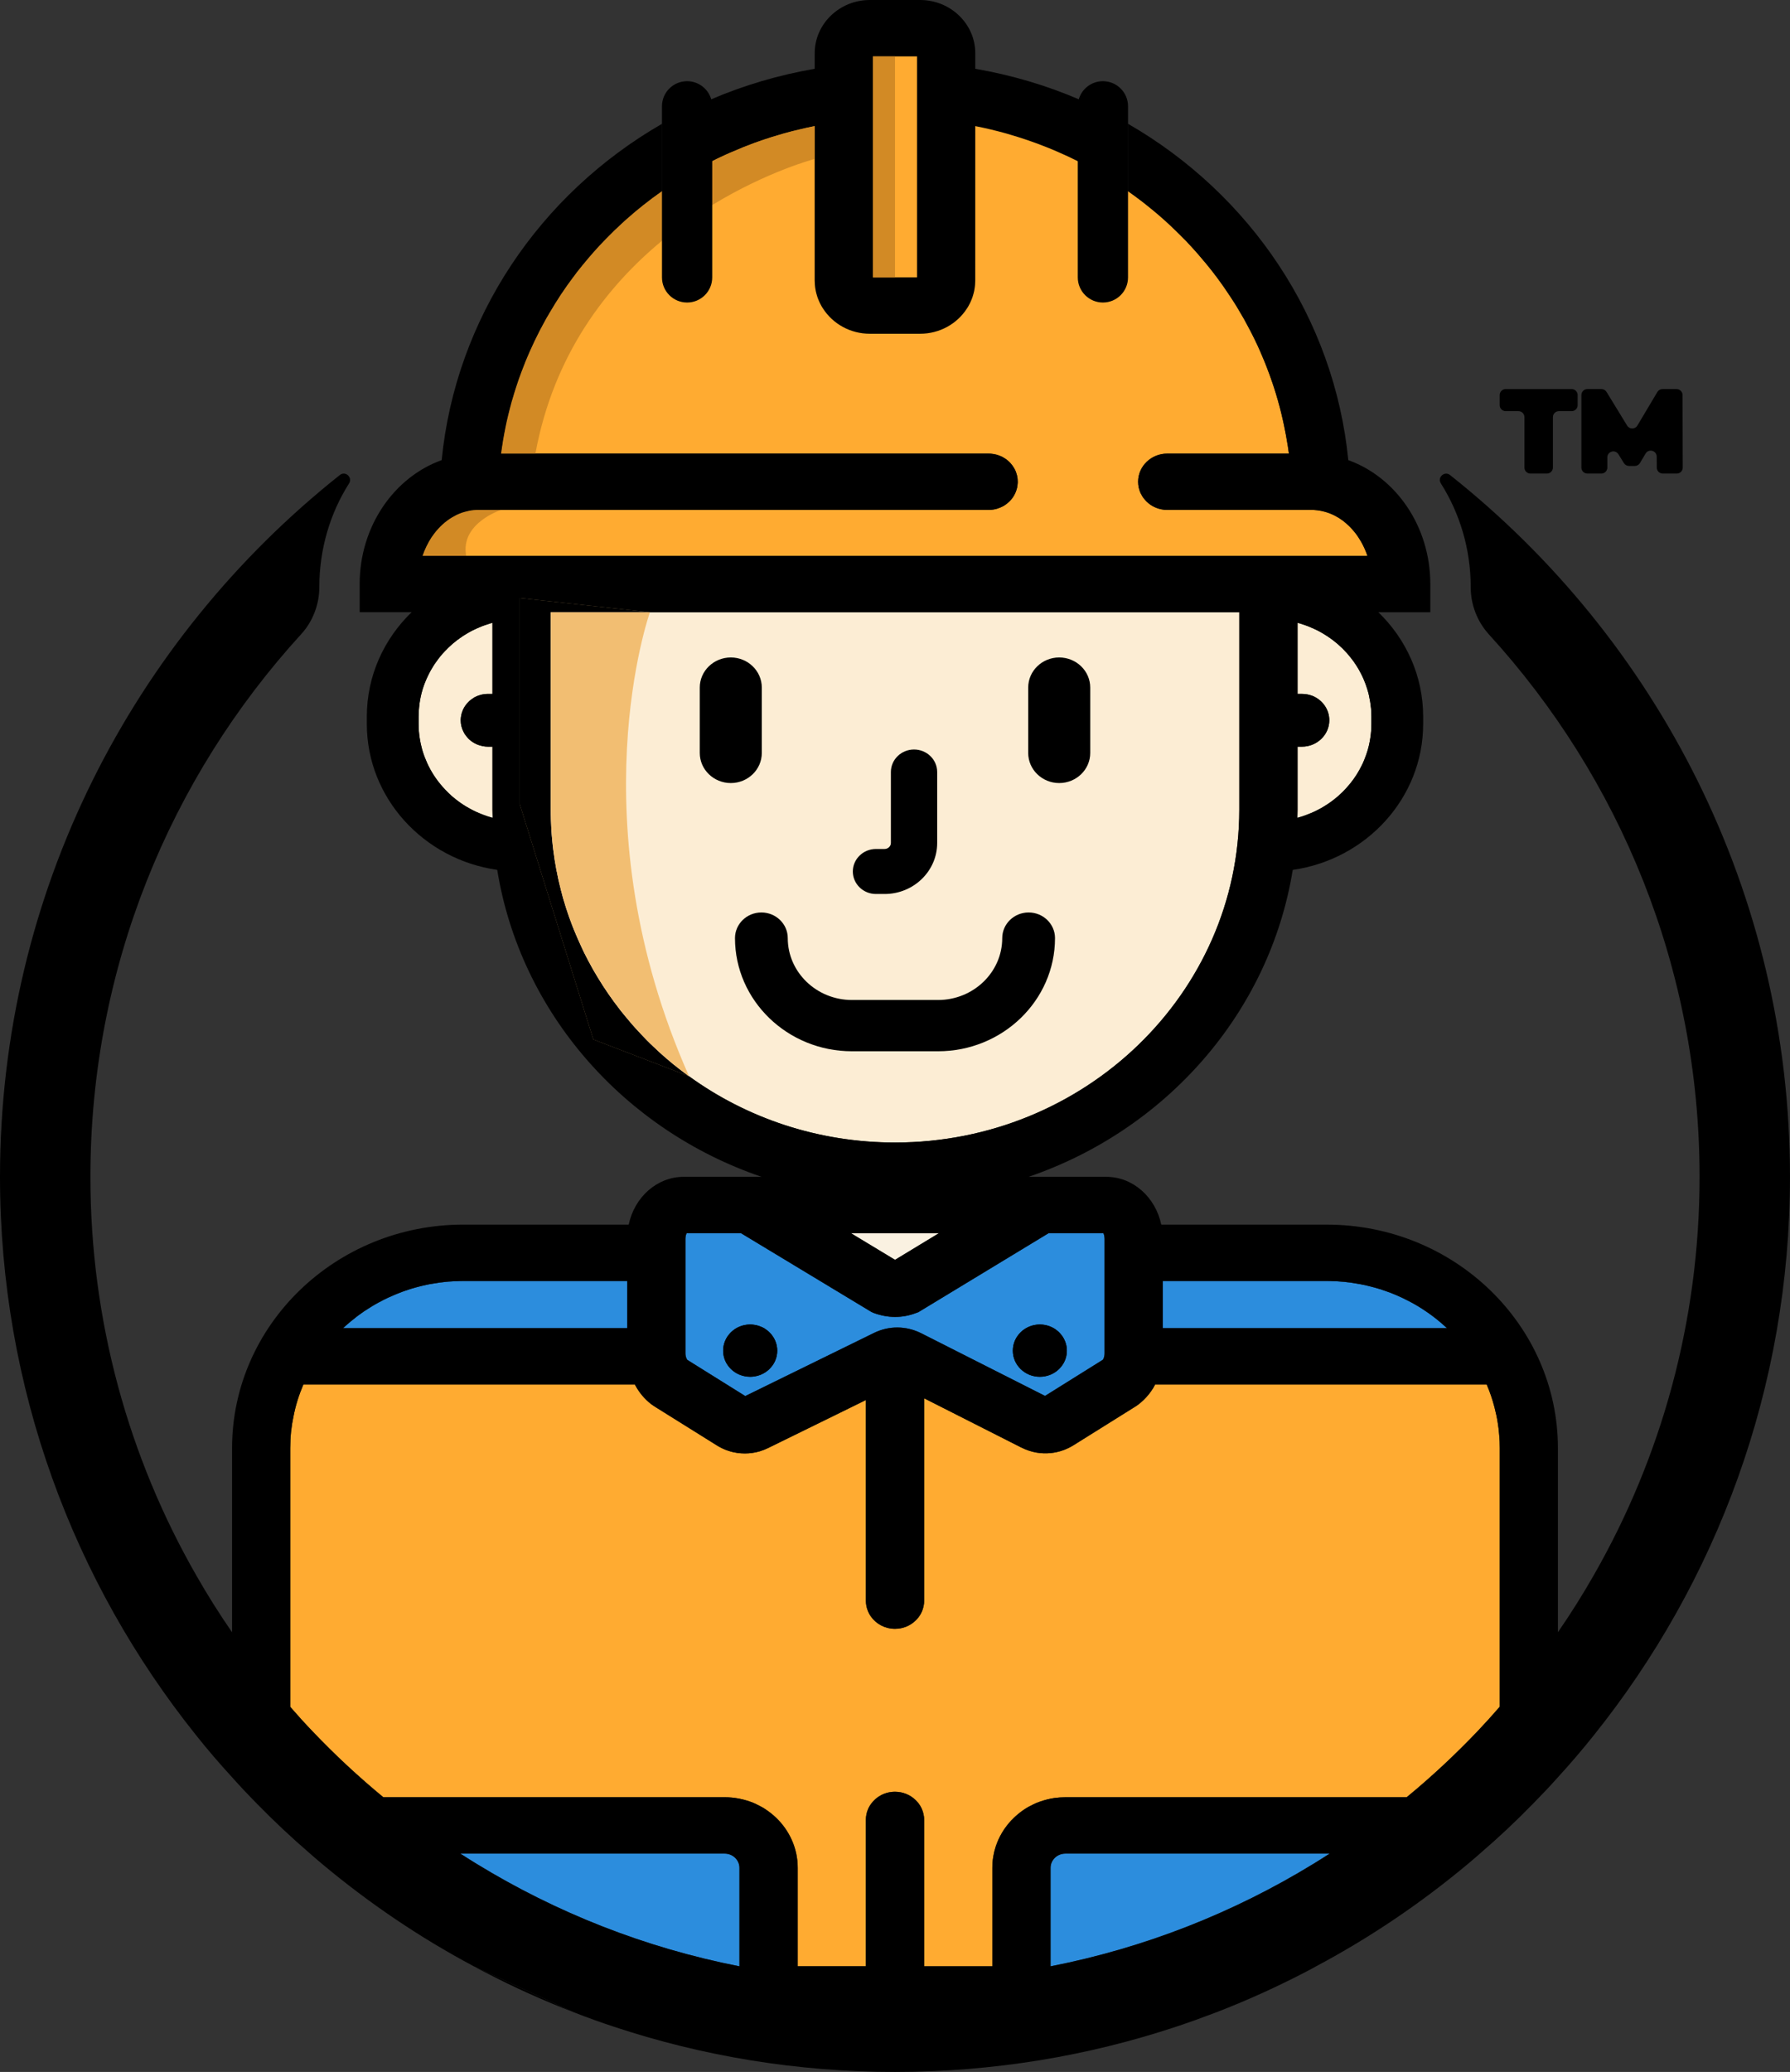<?xml version="1.0" encoding="UTF-8"?>
<svg id="Layer_1" data-name="Layer 1" xmlns="http://www.w3.org/2000/svg" viewBox="0 0 745.471 862.63">
  <rect x="0" y="0" width="745.471" height="862.63" fill="#333333" stroke="none"/>
  <defs>
    <style>
      .cls-1 {
        fill: #ba7820;
        isolation: isolate;
        opacity: .65;
      }

      .cls-2 {
        fill: #faf1e1;
      }

      .cls-3 {
        fill: #2c8ddd;
      }

      .cls-4 {
        fill: #fcedd4;
      }

      .cls-5 {
        fill: #f2be72;
      }

      .cls-6 {
        fill: #ffab31;
      }
    </style>
  </defs>
  <g>
    <path class="cls-5" d="M286.969,448.1h-.029l-39.852-15.31-30.649-97.994v-85.839l54.227,5.931v.029s-30.941,86.979,16.303,193.182h0Z"/>
    <path d="M601.051,551.557c-.292-.263-.613-.497-.906-.759-.321-.292-.672-.584-1.023-.877,0,0,0-.029-.029-.029-.351-.292-.701-.584-1.052-.877-.117-.088-.205-.175-.321-.234-.935-.73-1.899-1.461-2.863-2.133-.818-.584-1.665-1.139-2.513-1.694-2.367-1.519-4.792-2.893-7.304-4.09-.146-.117-.321-.205-.467-.234-.701-.351-1.373-.672-2.074-.964-.672-.322-1.373-.614-2.045-.877-.876-.38-1.782-.73-2.688-1.023-.409-.175-.818-.321-1.256-.438-.146-.088-.263-.117-.409-.146-.467-.175-.906-.321-1.373-.467-.029-.029-.088-.029-.117-.029-.409-.146-.847-.263-1.256-.38-.993-.292-1.987-.555-2.98-.789-.38-.117-.759-.205-1.169-.292-.409-.117-.789-.205-1.198-.263-.409-.088-.818-.146-1.227-.234-.584-.117-1.169-.234-1.753-.322-1.724-.321-3.477-.555-5.23-.73-.789-.088-1.548-.146-2.308-.175-.438-.029-.876-.058-1.315-.058-.409-.029-.818-.058-1.227-.058-.789-.058-1.578-.058-2.367-.058h-68.28v19.663h118.358c-.526-.497-1.052-.964-1.607-1.432l-0-0ZM571.075,296.435c0-.322-.029-.643-.058-.964,0-.351-.029-.672-.088-.993-.146-1.227-.321-2.483-.584-3.74-.263-1.403-.614-2.776-1.052-4.12v-.029c-.409-1.315-.876-2.629-1.432-3.886-.321-.73-.643-1.461-1.023-2.162-.526-1.081-1.14-2.133-1.782-3.155-.175-.292-.38-.584-.555-.847-.234-.263-.38-.555-.584-.847-.146-.263-.321-.497-.526-.73-.292-.409-.614-.818-.935-1.227-.935-1.198-1.958-2.367-3.068-3.448-.263-.292-.555-.584-.877-.847-.993-.964-2.045-1.87-3.155-2.717-.205-.117-.38-.234-.584-.38-.117-.117-.234-.234-.351-.321-.058-.059-.146-.117-.205-.146s-.146-.088-.205-.117c-.117-.088-.234-.175-.351-.263-.117-.059-.234-.146-.351-.205-.058-.059-.088-.088-.146-.146-.029-.029-.088-.059-.146-.059-.175-.117-.351-.234-.526-.38-.204-.146-.409-.263-.643-.409-.76-.497-1.549-.935-2.337-1.373-.643-.351-1.286-.672-1.958-.964-.263-.146-.497-.263-.759-.351-.205-.117-.438-.205-.672-.292-.76-.351-1.548-.672-2.337-.935-.701-.263-1.432-.497-2.162-.73-.117-.029-.263-.088-.409-.117-.292-.088-.555-.175-.847-.263v29.597h1.87c1.548,0,3.068.292,4.412.876,4.09,1.695,6.954,5.581,6.954,10.138,0,6.048-5.113,10.986-11.394,10.986h-1.841v26.208c0,1.169-.029,2.25-.058,3.389.847-.204,1.695-.497,2.513-.73.584-.204,1.169-.409,1.753-.643.467-.175.935-.351,1.373-.555.789-.321,1.549-.672,2.308-1.052.292-.146.613-.292.906-.468.701-.351,1.373-.73,2.016-1.139,1.928-1.169,3.74-2.454,5.434-3.857.321-.234.643-.497.935-.789.117-.088.205-.175.292-.292.847-.73,1.607-1.49,2.367-2.308.555-.613,1.11-1.227,1.636-1.87.263-.292.497-.584.73-.876.292-.351.555-.701.789-1.052.234-.263.438-.555.614-.847.204-.263.38-.555.555-.818.409-.584.789-1.169,1.11-1.782.351-.555.672-1.169.993-1.782.175-.292.321-.584.467-.906.292-.555.555-1.11.789-1.695.146-.351.321-.701.438-1.081.175-.38.321-.818.467-1.227.205-.526.38-1.052.555-1.607.555-1.841.993-3.769,1.315-5.697.292-1.958.438-3.944.438-5.99v-3.039c0-.643-.029-1.315-.029-1.928h-0ZM363.576,23.461v92.004h18.319V23.461h-18.319ZM205.103,337.076v-26.208h-1.841c-.38,0-.73-.029-1.11-.059-.263-.029-.526-.059-.76-.117-.292-.029-.555-.088-.847-.175-.321-.088-.643-.146-.964-.263-.292-.088-.614-.205-.906-.321-.701-.292-1.373-.672-1.987-1.081-.234-.146-.468-.322-.672-.497-.205-.146-.409-.321-.614-.526-.234-.205-.438-.438-.643-.672-.204-.234-.409-.468-.613-.73-.146-.175-.263-.351-.38-.526-.146-.175-.292-.38-.38-.584-.117-.205-.234-.38-.321-.584-.76-1.461-1.198-3.097-1.198-4.85,0-.322,0-.643.059-.964,0-.117,0-.205.029-.321,0-.088,0-.175.058-.292.059-.321.117-.613.175-.935.058-.263.117-.526.234-.789.205-.701.497-1.373.847-1.987.058-.088.117-.205.175-.322.117-.175.234-.351.38-.526.175-.292.409-.584.643-.847.234-.263.438-.497.701-.73.117-.117.234-.234.351-.351.351-.321.73-.584,1.11-.847.205-.146.438-.292.672-.438.029-.029.088-.059.117-.088.029-.058.088-.058.117-.088.088-.029.175-.088.292-.146.672-.351,1.402-.643,2.133-.847.117-.058.263-.088.38-.117.146-.029.292-.059.409-.088.146-.029.263-.058.38-.117.409-.059.847-.117,1.286-.117.263-.059.555-.059.818-.059h1.87v-29.597c-.292.088-.584.175-.847.263-.146.029-.263.088-.38.117-.146.029-.263.088-.409.146-.584.175-1.198.38-1.782.584-.789.263-1.578.584-2.337.935-.234.088-.467.175-.672.292-.234.088-.497.205-.76.351-.672.292-1.315.614-1.957.964-.789.438-1.578.876-2.337,1.373-.38.234-.76.526-1.169.789-.059,0-.117.029-.146.059-.059.059-.117.088-.146.146-.088.059-.205.117-.292.175-.292.175-.584.38-.847.614-.117.058-.234.175-.321.263-.205.146-.38.263-.584.38-1.11.847-2.162,1.753-3.155,2.717-.292.263-.584.526-.847.847-.292.292-.584.584-.876.876-1.286,1.344-2.454,2.776-3.506,4.295-.468.614-.906,1.256-1.315,1.928-.321.497-.643,1.052-.935,1.578-.234.409-.438.847-.672,1.227-.409.818-.818,1.665-1.198,2.513-1.081,2.542-1.928,5.23-2.483,8.035-.234,1.256-.438,2.513-.584,3.74-.059.672-.088,1.286-.146,1.958,0,.613-.029,1.286-.029,1.928v3.039c0,2.045.146,4.032.438,5.99.146.847.292,1.665.467,2.513.029.146.059.292.117.438.204.935.467,1.841.73,2.746v.029c.117.38.263.789.409,1.169.088.292.205.613.322.906.058.146.088.263.175.409.146.351.263.701.438,1.052.263.701.584,1.373.906,2.045.146.321.292.613.468.906.321.613.643,1.227.993,1.782.321.614.701,1.198,1.11,1.782.146.263.351.526.526.789.672.964,1.373,1.899,2.162,2.805.497.614,1.023,1.198,1.578,1.782,0,.029.029.058.058.088.497.526,1.023,1.052,1.549,1.549,0,.029.029.029.029.029.263.263.497.497.789.73.088.117.175.204.292.292.292.292.643.555.935.789,1.694,1.402,3.477,2.688,5.405,3.857h.029c.964.584,1.928,1.11,2.922,1.607.76.38,1.519.73,2.308,1.052.438.205.906.38,1.373.555.526.205,1.052.409,1.578.584.876.292,1.782.526,2.688.789-.029-1.139-.058-2.22-.058-3.389l0-0ZM566.984,225.759c-.146-.263-.292-.526-.467-.789-.175-.263-.351-.526-.497-.789-.146-.263-.292-.497-.467-.73-.321-.497-.643-.964-1.023-1.432-.175-.234-.351-.438-.526-.643-.088-.117-.175-.234-.263-.351-.088-.117-.205-.234-.321-.322-.175-.234-.351-.467-.584-.672-.321-.351-.643-.701-.993-1.023-.351-.351-.701-.672-1.052-.964-.234-.205-.497-.438-.76-.643-.497-.438-.993-.818-1.519-1.139-.497-.38-1.023-.701-1.548-.993-1.578-.935-3.272-1.665-5.025-2.162-1.023-.292-2.045-.497-3.068-.643-.292-.029-.584-.088-.876-.088-.584-.059-1.169-.088-1.782-.088h-60.099c-.438,0-.847-.029-1.256-.058-.205-.029-.38-.029-.555-.059-.058,0-.117,0-.175-.029-.146-.029-.292-.059-.438-.088-.088,0-.205-.029-.321-.059-.292-.059-.555-.117-.847-.234-.263-.088-.526-.175-.76-.263-.234-.088-.497-.175-.73-.292-1.286-.555-2.425-1.344-3.389-2.279-.117-.117-.234-.234-.351-.351-.117-.117-.234-.234-.321-.351-.205-.234-.409-.468-.584-.701-.234-.263-.438-.526-.584-.818-.292-.38-.467-.73-.643-1.081-.029-.059-.058-.117-.088-.205-.117-.205-.204-.438-.292-.672-.029-.059-.058-.088-.058-.146-.058-.175-.146-.351-.175-.555-.029-.088-.058-.175-.088-.263-.088-.263-.146-.526-.205-.789-.205-.76-.292-1.578-.292-2.425,0-6.486,5.464-11.745,12.154-11.745h50.691c-.146-1.052-.292-2.074-.467-3.126-.468-2.922-.993-5.843-1.607-8.736-.322-1.549-.672-3.097-1.052-4.646-.906-3.74-1.958-7.45-3.155-11.132-.205-.613-.409-1.227-.614-1.841-.789-2.337-1.636-4.645-2.542-6.954-.555-1.461-1.169-2.892-1.782-4.324-.584-1.432-1.227-2.834-1.87-4.266-.876-1.87-1.782-3.71-2.717-5.551-.497-.935-.964-1.841-1.461-2.746-.468-.906-.964-1.841-1.461-2.746-.526-.906-1.023-1.782-1.578-2.659-.497-.906-1.023-1.782-1.549-2.659-.263-.38-.497-.76-.73-1.139-1.11-1.724-2.221-3.448-3.389-5.142-.906-1.344-1.841-2.688-2.805-4.003-.906-1.256-1.841-2.483-2.776-3.71-.292-.409-.614-.818-.935-1.227-.643-.818-1.286-1.607-1.958-2.396-1.052-1.285-2.133-2.542-3.214-3.798-1.081-1.256-2.191-2.483-3.331-3.71-.555-.614-1.14-1.227-1.695-1.841-.351-.351-.73-.701-1.081-1.081l-1.081-1.081c-.263-.292-.526-.555-.789-.818-.467-.467-.935-.935-1.432-1.373-.029-.029-.058-.088-.117-.117-.497-.497-.993-.993-1.519-1.49-.935-.906-1.899-1.753-2.863-2.659-.789-.701-1.578-1.373-2.367-2.074-.789-.672-1.549-1.344-2.367-1.987-.906-.76-1.841-1.519-2.805-2.279-.409-.351-.847-.701-1.286-1.023-.263-.205-.526-.409-.789-.613-1.899-1.461-3.857-2.893-5.843-4.295-.847-.584-1.724-1.198-2.6-1.753-1.461-.993-2.951-1.958-4.441-2.922-1.14-.701-2.279-1.403-3.418-2.074-.76-.467-1.519-.906-2.308-1.344-.38-.234-.76-.467-1.169-.672l-1.14-.614c-.029-.029-.029-.058-.058-.058-.76-.438-1.548-.847-2.337-1.256-.76-.409-1.548-.818-2.308-1.198-.38-.205-.76-.38-1.14-.555-.438-.263-.906-.497-1.373-.701-.73-.38-1.461-.73-2.22-1.081-.555-.263-1.11-.526-1.665-.76-1.11-.526-2.221-1.023-3.331-1.49-.964-.438-1.958-.847-2.951-1.256-.672-.263-1.315-.526-1.987-.789-.321-.146-.672-.263-.993-.38-1.987-.789-4.032-1.519-6.048-2.221-1.023-.351-2.045-.701-3.068-1.023-.526-.146-1.052-.321-1.578-.497-.497-.175-1.023-.321-1.549-.467-1.052-.322-2.074-.614-3.126-.935-4.207-1.169-8.473-2.191-12.797-3.039v64.277c0,.614-.029,1.227-.088,1.841-.058.614-.117,1.227-.234,1.811-.088.584-.204,1.169-.38,1.753,0,.058,0,.088-.029.117-.117.468-.263.935-.409,1.373-.205.613-.468,1.227-.73,1.841-.234.526-.497,1.081-.789,1.578-.029.088-.088.175-.117.234-.234.438-.497.818-.76,1.227-4.061,6.252-11.248,10.401-19.429,10.401h-20.948c-8.181,0-15.368-4.149-19.429-10.401-.263-.409-.526-.789-.76-1.227-.029-.058-.088-.146-.117-.234-.292-.497-.555-1.052-.789-1.578-.263-.614-.526-1.227-.73-1.841-.146-.438-.292-.906-.409-1.373-.029-.029-.029-.058-.029-.117-.175-.584-.292-1.169-.38-1.753-.117-.584-.175-1.198-.234-1.811-.058-.613-.088-1.227-.088-1.841V52.503c-1.081.205-2.162.438-3.243.672-.701.175-1.403.321-2.074.497-.234.058-.497.117-.73.175-.117.029-.263.058-.409.088-.526.117-1.052.263-1.578.38-.526.117-1.052.234-1.578.38-.146.058-.292.088-.438.146-.584.146-1.139.292-1.695.438-.234.058-.438.117-.643.175-.292.088-.584.175-.847.234-.672.205-1.315.38-1.957.584-.906.263-1.782.526-2.659.789-.175.058-.38.117-.555.175-.526.175-1.052.351-1.549.526-.467.117-.906.263-1.373.438-.76.263-1.519.526-2.279.789-.263.088-.526.205-.789.292-.263.058-.497.146-.73.234-1.169.438-2.337.876-3.477,1.344-.146.058-.292.117-.438.175-.146.058-.263.088-.38.146-.146.029-.321.088-.467.175-.088.029-.205.058-.292.146-.029,0-.058.029-.117.029s-.117.029-.175.088h-.029c-.029.029-.088.058-.117.088-.117.058-.263.088-.38.146-.029,0-.088.029-.117.029h-.029c-.204.088-.438.175-.643.292-.088,0-.146.058-.234.088-.497.205-1.023.409-2.162.906-.205.088-.409.175-.614.263h-.029c-.146.058-.292.117-.409.175-.584.234-1.169.526-1.782.789-.38.175-.76.38-1.139.555-.321.117-.614.263-.876.409-.292.117-.584.263-.877.409-.117.029-.234.088-.351.146-.146.058-.292.146-.438.205-.029.029-.088.058-.146.058-.117.088-.263.146-.38.234-.146.058-.292.117-.438.205-.088.029-.146.058-.234.117-.263.117-.526.263-.789.409-1.315.643-2.6,1.315-3.886,2.016-.029,0-.088.029-.146.058-.029,0-.059.058-.117.088-.526.263-1.023.526-1.548.789-.146.088-.292.175-.438.263-.672.351-1.315.73-1.957,1.11-.146.058-.263.146-.38.204-.672.38-1.344.76-1.987,1.169v.029c-.438.234-.847.497-1.286.76-.701.409-1.402.847-2.104,1.286-1.023.643-2.045,1.286-3.039,1.957-.292.175-.584.38-.876.584-.292.175-.555.351-.818.555-.175.088-.321.205-.467.321-.029,0-.059.029-.088.029-.204.146-.409.292-.613.438-.175.117-.38.263-.584.409-.205.117-.409.234-.584.38-.351.263-.701.497-1.023.76-.351.234-.672.497-1.023.73-1.315.935-2.629,1.899-3.915,2.922-.497.351-.964.73-1.461,1.139-.117.058-.205.146-.321.234-.993.818-1.987,1.607-2.98,2.425-.789.643-1.549,1.286-2.308,1.987-.322.234-.614.526-.935.789-.614.497-1.227,1.023-1.811,1.578-.555.497-1.11.993-1.636,1.549-.029,0-.059.029-.088.088-.614.555-1.227,1.11-1.811,1.695-.234.205-.438.409-.643.614-.73.701-1.461,1.432-2.191,2.191-.38.351-.76.73-1.11,1.11-1.811,1.841-3.594,3.74-5.288,5.668-.497.584-1.023,1.139-1.49,1.724-.205.205-.38.438-.555.643-.321.351-.614.701-.876,1.052-.38.438-.76.876-1.11,1.344-.322.322-.584.672-.847,1.023-.38.438-.76.906-1.11,1.373-.584.73-1.198,1.49-1.753,2.279-.38.467-.73.935-1.052,1.402-.205.263-.409.526-.584.818-.117.146-.234.292-.321.438-.088.117-.175.205-.234.322-.234.292-.467.613-.701.935-.555.818-1.139,1.665-1.753,2.513-.263.438-.555.847-.876,1.256-.263.38-.497.789-.73,1.139-.088.175-.205.351-.321.526-.146.205-.263.409-.409.643-.234.321-.438.643-.643.993-.146.205-.292.438-.438.672-.701,1.139-1.402,2.279-2.074,3.448-.146.234-.292.438-.409.672-.117.146-.205.322-.263.468-.205.321-.409.643-.584.993-.058.088-.117.205-.205.322-.117.234-.263.467-.409.701v.029c-.409.73-.818,1.49-1.227,2.25-.204.351-.409.73-.584,1.11-.146.234-.263.468-.409.73-.234.438-.468.906-.701,1.373-1.256,2.425-2.425,4.908-3.535,7.392-.088.205-.175.38-.263.584-.175.38-.351.76-.497,1.14-.175.409-.351.818-.526,1.227-.117.292-.263.614-.38.906-.146.321-.263.643-.409.964-.263.701-.555,1.402-.818,2.104-.263.643-.526,1.286-.76,1.958-.117.234-.205.497-.292.76v.029c-.73,1.928-1.403,3.915-2.045,5.873-.497,1.549-.993,3.126-1.432,4.675-.088.234-.146.438-.205.672-.059.205-.117.409-.175.614-.146.584-.321,1.169-.468,1.753-.058.117-.088.234-.117.351v.059c-.088.292-.175.613-.234.906-.321,1.256-.643,2.513-.935,3.769-.292,1.198-.555,2.367-.789,3.565-.059.351-.146.672-.205,1.023-.029.146-.059.321-.088.497-.058.263-.117.526-.146.789-.029.059-.059.117-.059.205-.088.38-.146.76-.204,1.139-.117.467-.205.906-.263,1.373-.059.263-.088.526-.117.76-.059.321-.088.614-.146.906-.058.292-.088.555-.117.847-.059.205-.088.409-.117.614-.146,1.052-.292,2.074-.468,3.126h203.058c.322,0,.614.029.906.059.058,0,.117,0,.205.029.38.029.76.088,1.14.146.847.146,1.695.409,2.483.73.175.058.351.117.526.204.117.059.234.117.351.175.292.146.555.292.818.468,1.023.614,1.958,1.373,2.746,2.279.205.234.409.468.584.701.292.409.555.818.818,1.227.263.409.468.847.672,1.315.058.175.146.38.205.555.058.117.117.263.117.38.117.292.175.584.263.906.117.438.175.935.234,1.402.029.38.058.789.058,1.169,0,.321,0,.643-.058.935,0,.205-.029.409-.058.614,0,.029,0,.088-.029.117,0,.146-.029.263-.058.409,0,.117-.029.234-.058.351-.497,2.25-1.636,4.266-3.272,5.843-.351.321-.701.643-1.081.935-.351.263-.73.526-1.11.76-.058.029-.117.059-.175.117-.818.438-1.695.818-2.6,1.11-1.139.351-2.367.526-3.623.526h-212.466c-.643,0-1.315.029-1.957.088-1.286.117-2.542.38-3.769.73-1.286.351-2.542.847-3.74,1.461-.526.263-1.052.555-1.578.876-2.776,1.665-5.259,3.944-7.333,6.662-.204.263-.38.497-.555.759-.204.263-.409.526-.613.818-.088.146-.205.292-.263.467-.292.438-.555.906-.818,1.344-.351.614-.672,1.256-.993,1.899-.643,1.286-1.169,2.629-1.665,4.032h393.523c-.672-1.987-1.519-3.886-2.513-5.668l-.001-0ZM229.353,254.889v82.187c0,1.402.029,2.834.088,4.236.088,2.805.234,5.61.526,8.385.234,2.776.613,5.522,1.023,8.239.234,1.373.467,2.717.701,4.061.059.234.088.467.146.701.029.117.059.263.088.38.175.993.38,1.987.584,2.951.146.701.321,1.403.497,2.104.117.467.205.935.351,1.373.088.38.175.76.263,1.11.117.38.205.76.321,1.139.175.701.351,1.402.526,2.104.029.029.029.058.059.117v.059c.76,2.6,1.578,5.171,2.454,7.684.409,1.139.818,2.25,1.256,3.36.175.438.322.876.497,1.286.146.351.263.701.409,1.023.088.234.175.438.263.614.351.847.701,1.695,1.081,2.542.321.789.672,1.578,1.052,2.367.555,1.227,1.11,2.425,1.695,3.652.614,1.198,1.227,2.396,1.841,3.565.643,1.198,1.286,2.396,1.928,3.535.672,1.169,1.344,2.308,2.045,3.448,2.776,4.587,5.814,8.97,9.086,13.177.146.175.263.38.409.555.292.38.614.76.935,1.14.059.058.088.117.146.175.497.643,1.023,1.256,1.549,1.87.672.818,1.373,1.636,2.074,2.454.701.789,1.403,1.607,2.133,2.367.175.205.351.409.555.614.672.73,1.344,1.461,2.045,2.162.672.701,1.373,1.403,2.074,2.104.438.409.847.847,1.286,1.256.409.438.847.818,1.286,1.227.614.614,1.227,1.169,1.841,1.753.643.555,1.256,1.139,1.899,1.694.38.321.759.643,1.139.964.029.058.088.088.146.146,1.256,1.081,2.542,2.133,3.856,3.155.059.088.146.146.205.205.146.117.292.234.409.321.292.234.584.438.876.672,1.286,1.023,2.6,1.987,3.944,2.98h.029c0,.029.029.029.029.029,23.929,17.326,53.613,27.552,85.752,27.552,79.061,0,143.368-62.174,143.368-138.605v-82.187H229.353l-0.0 0ZM354.373,513.4l.058.029,18.319,11.073,18.231-11.073.058-.029h-36.667 0ZM459.525,513.4h-22.789l-54.256,32.898-1.11.409c-2.746,1.052-5.668,1.578-8.619,1.578-2.98,0-5.989-.584-8.853-1.636l-.993-.438-54.344-32.811h-22.585c-.234.468-.526,1.256-.526,2.338v47.711c0,1.49.584,2.513.818,2.746l24.104,15.047,53.584-26.266c6.282-3.097,13.469-3.009,19.692.117l51.568,26.091,24.075-15.047c.175-.175.73-1.198.73-2.688v-47.711c0-1.081-.292-1.87-.497-2.338v0ZM192.92,533.326c-.818,0-1.636,0-2.425.058-.409,0-.789.029-1.198.058-.409,0-.818.029-1.227.058-.789.029-1.578.088-2.367.175-1.782.175-3.535.409-5.259.73-.847.117-1.665.263-2.484.438-.613.117-1.227.263-1.841.409-.322.088-.643.146-.964.234-1.081.292-2.162.555-3.214.877-.204.029-.438.117-.643.175-.876.263-1.753.555-2.63.876-.935.321-1.87.672-2.775,1.052-.029,0-.088,0-.117.029-1.023.409-2.045.847-3.068,1.315-.38.146-.73.292-1.11.497-.117.029-.263.088-.38.175-.351.146-.701.321-1.052.497-.234.117-.497.234-.73.38-.175.058-.351.146-.526.292-.906.438-1.782.906-2.63,1.402-.789.438-1.548.906-2.308,1.402-.468.292-.935.584-1.403.906-.029-.029-.058.029-.058.029-.409.263-.876.526-1.256.818-.205.146-.409.292-.643.467-.76.526-1.519,1.052-2.25,1.636-.059.029-.117.088-.175.146-.351.263-.73.555-1.081.877-.73.555-1.461,1.169-2.162,1.782-.73.584-1.432,1.227-2.104,1.87h118.329v-19.663h-68.251l0.0 0ZM624.366,597.516c-.117-1.782-.351-3.565-.643-5.317-.321-2.104-.789-4.178-1.315-6.223-.847-3.272-1.928-6.457-3.243-9.525h-138.079c-.234.438-.497.906-.759,1.344-1.14,1.87-2.513,3.594-4.061,5.084-.38.409-.789.76-1.198,1.081-.292.263-.584.497-.906.73-.526.409-1.081.789-1.665,1.14l-25.419,15.865c-1.344.847-2.746,1.519-4.207,2.074-3.594,1.315-7.421,1.636-11.132,1.023-2.191-.38-4.324-1.081-6.34-2.104h-.029l-40.495-20.51v84.232c0,.409-.029.818-.058,1.198-.088.789-.234,1.548-.497,2.308-.234.73-.526,1.432-.906,2.104-.263.497-.613.993-.964,1.432s-.73.847-1.14,1.256c-2.191,2.133-5.23,3.448-8.561,3.448-4.207,0-7.889-2.045-10.08-5.171-.175-.234-.321-.467-.468-.73-.263-.438-.467-.876-.672-1.344-.584-1.373-.906-2.892-.906-4.5v-83.502h-.029l-13.381,6.574-27.318,13.381c-1.139.555-2.337,1.023-3.535,1.403-2.016.584-4.09.876-6.165.876-.497,0-1.023-.029-1.519-.058-.468-.029-.906-.058-1.344-.117-.321-.058-.643-.117-.964-.175-.643-.088-1.256-.234-1.87-.409-.146-.029-.263-.058-.409-.117-.322-.088-.643-.175-.935-.292-.73-.234-1.432-.526-2.133-.847-.38-.175-.73-.351-1.11-.555-.029-.029-.059-.029-.088-.058-.467-.234-.935-.497-1.373-.789l-25.448-15.894c-.351-.205-.701-.438-1.023-.672-.263-.175-.526-.38-.789-.555-2.805-2.162-5.113-4.967-6.778-8.151H126.334c-1.811,4.266-3.243,8.736-4.12,13.352-.438,2.045-.76,4.12-.993,6.223-.234,2.279-.351,4.587-.351,6.954v107.664c0,.02.01.029.029.029,3.009,3.448,6.106,6.895,9.32,10.226,9.232,9.7,19.079,18.845,29.392,27.347h142.17c2.016,0,3.974.205,5.902.584.175.029.38.058.584.117,1.841.351,3.652.906,5.347,1.607.906.409,1.811.818,2.688,1.286.876.438,1.695.906,2.483,1.432,0,.019.01.029.029.029,1.607,1.052,3.126,2.279,4.499,3.594,5.493,5.317,8.911,12.651,8.911,20.773v40.991h28.399v-60.947c0-1.607.321-3.126.906-4.499.175-.438.409-.906.672-1.315.146-.263.292-.497.468-.73,2.191-3.126,5.873-5.171,10.08-5.171,3.331,0,6.369,1.315,8.561,3.448.409.38.789.818,1.14,1.256.351.438.701.935.964,1.432.38.672.672,1.373.906,2.104.263.73.409,1.49.497,2.279.029.38.058.789.058,1.198v60.947h28.37v-40.991c0-3.097.497-6.077,1.432-8.853.321-.935.672-1.841,1.052-2.746.964-2.133,2.162-4.149,3.594-5.989.292-.38.584-.73.906-1.11.321-.351.613-.701.935-1.052.321-.351.672-.701,1.023-1.023.584-.584,1.227-1.14,1.87-1.665,1.286-1.081,2.688-2.045,4.149-2.892.76-.409,1.519-.789,2.279-1.169.467-.205.906-.409,1.373-.613,1.811-.73,3.74-1.315,5.697-1.695.497-.088.993-.175,1.49-.263,1.519-.234,3.068-.351,4.645-.351h142.17c10.343-8.502,20.13-17.647,29.392-27.347,3.185-3.36,6.311-6.808,9.32-10.284v-107.635c0-1.841-.088-3.652-.205-5.464l0.0 0ZM205.103,337.076v-26.208h-1.841c-.38,0-.73-.029-1.11-.059-.263-.029-.526-.059-.76-.117-.292-.029-.555-.088-.847-.175-.321-.088-.643-.146-.964-.263-.292-.088-.614-.205-.906-.321-.701-.292-1.373-.672-1.987-1.081-.234-.146-.468-.322-.672-.497-.205-.146-.409-.321-.614-.526-.234-.205-.438-.438-.643-.672-.204-.234-.409-.468-.613-.73-.146-.175-.263-.351-.38-.526-.146-.175-.292-.38-.38-.584-.117-.205-.234-.38-.321-.584-.76-1.461-1.198-3.097-1.198-4.85,0-.322,0-.643.059-.964,0-.117,0-.205.029-.321,0-.088,0-.175.058-.292.059-.321.117-.613.175-.935.058-.263.117-.526.234-.789.205-.701.497-1.373.847-1.987.175-.292.351-.584.555-.847.204-.292.409-.584.643-.847.234-.263.438-.497.701-.73.117-.117.234-.234.351-.351.351-.321.73-.584,1.11-.847.205-.146.438-.292.672-.438.029-.029.088-.059.117-.088.029-.029.088-.058.117-.088.088-.029.175-.088.292-.146.672-.351,1.402-.643,2.133-.847.263-.088.526-.146.789-.205.555-.117,1.11-.175,1.665-.234.292-.029.555-.029.847-.029h1.811v-.029h.029v-29.597c-.292.088-.584.175-.847.263-.146.029-.263.088-.38.117-.146.029-.263.088-.409.146-.584.175-1.198.38-1.782.584-.789.263-1.578.584-2.337.935-.234.088-.467.175-.672.292-.234.088-.497.205-.76.351-.672.292-1.315.614-1.957.964-.789.438-1.578.876-2.337,1.373-.438.263-.877.526-1.315.847-.146.088-.292.205-.438.321-.292.175-.584.38-.847.614-.321.175-.614.409-.906.643-1.11.847-2.162,1.753-3.155,2.717-.292.263-.584.526-.847.847-.292.292-.584.584-.876.876-1.286,1.344-2.454,2.776-3.506,4.295-.468.614-.906,1.256-1.315,1.928-.321.497-.643,1.052-.935,1.578-.234.409-.438.847-.672,1.227-.409.818-.818,1.665-1.198,2.513-1.636,3.681-2.688,7.626-3.068,11.774-.059.672-.088,1.286-.146,1.958-.029.643-.059,1.286-.059,1.928v3.039c0,2.045.146,4.032.468,5.99.146.847.292,1.665.467,2.513.029.146.059.292.117.438.204.935.467,1.841.73,2.746v.029c.117.38.263.789.409,1.169.088.292.205.613.322.906.058.146.088.263.175.409.146.351.263.701.438,1.052.263.701.584,1.373.906,2.045.146.321.292.613.468.906.321.613.643,1.227.993,1.782.321.614.701,1.198,1.11,1.782.146.263.351.526.526.789.672.964,1.373,1.899,2.162,2.805.497.614,1.023,1.198,1.578,1.782,0,.029.029.058.058.088.497.526,1.023,1.052,1.549,1.549,0,.029.029.029.029.029.263.263.497.497.789.73.088.117.175.204.292.292.292.292.643.555.935.789,1.694,1.432,3.506,2.717,5.405,3.857h.029c.964.584,1.928,1.11,2.922,1.607.76.38,1.519.73,2.308,1.052.438.205.906.38,1.373.555.526.205,1.052.409,1.578.584.876.292,1.782.584,2.688.818v-.029c-.029-1.139-.058-2.22-.058-3.389l0-0ZM192.92,533.326c-.818,0-1.636,0-2.425.058-.818,0-1.636.058-2.425.117-.789.029-1.578.088-2.367.175-1.782.175-3.535.409-5.259.73-.847.117-1.665.263-2.484.438-.613.117-1.227.263-1.841.409-.322.088-.643.146-.964.234-1.081.292-2.162.555-3.214.877-.204.029-.438.117-.643.175-.876.263-1.753.555-2.63.876-.935.321-1.87.672-2.775,1.052-.029,0-.088,0-.117.029-1.023.409-2.045.847-3.068,1.315-.38.146-.73.292-1.11.497-.117.029-.263.088-.38.175-.351.146-.701.321-1.052.497-.234.117-.497.234-.73.38-.175.058-.351.146-.526.292-.906.438-1.782.906-2.63,1.402-.789.438-1.548.906-2.308,1.402-.468.292-.935.584-1.403.906-.029-.029-.058.029-.058.029-.409.263-.876.526-1.256.818-.205.146-.409.292-.643.467-.76.526-1.519,1.052-2.25,1.636-.059.029-.117.088-.175.146-.351.263-.73.555-1.081.877-.73.555-1.461,1.169-2.162,1.782-.73.584-1.432,1.227-2.104,1.87h118.358v-19.663h-68.28v0ZM391.04,513.4h-36.667l.058.029h-.058l18.378,11.102,18.29-11.102h-.058l.058-.029ZM459.525,513.4h-22.789l-54.256,32.898-1.11.409c-2.746,1.052-5.668,1.578-8.619,1.578-2.98,0-5.989-.584-8.853-1.636l-.993-.438-54.344-32.811h-22.585c-.234.468-.526,1.256-.526,2.338v47.711c0,1.49.584,2.513.818,2.746l24.104,15.047,53.584-26.266c6.282-3.097,13.469-3.009,19.692.117l51.568,26.091,24.075-15.047c.175-.175.73-1.198.73-2.688v-47.711c0-1.081-.292-1.87-.497-2.338v0ZM270.666,254.889l-54.227-5.931v85.839l30.649,97.994,39.852,15.31h.029c0,.029.029.029.029.029,23.929,17.326,53.613,27.552,85.752,27.552,79.061,0,143.368-62.174,143.368-138.605v-82.187h-245.452v0ZM566.984,225.759c-.146-.263-.292-.526-.467-.789-.175-.263-.351-.526-.497-.789-.146-.263-.292-.497-.467-.73-.321-.497-.643-.964-1.023-1.432-.175-.234-.351-.438-.526-.643-.088-.117-.175-.234-.263-.351-.088-.117-.205-.234-.321-.322-.175-.234-.351-.467-.584-.672-.321-.351-.643-.701-.993-1.023-.351-.351-.701-.672-1.052-.964-.234-.205-.497-.438-.76-.643-.497-.438-.993-.818-1.519-1.139-.497-.38-1.023-.701-1.548-.993-1.578-.935-3.272-1.665-5.025-2.162-1.023-.292-2.045-.497-3.068-.643-.292-.029-.584-.088-.876-.088-.584-.059-1.169-.088-1.782-.088h-60.099c-.438,0-.847-.029-1.256-.058-.409-.059-.789-.117-1.169-.175-.409-.088-.789-.175-1.169-.292-.263-.088-.526-.175-.76-.263-.234-.088-.497-.175-.73-.292-1.286-.555-2.425-1.344-3.389-2.279-.117-.117-.234-.234-.351-.351-.117-.117-.234-.234-.321-.351-.205-.234-.409-.468-.584-.701-.234-.263-.438-.526-.584-.818-.263-.409-.497-.818-.73-1.286-.204-.438-.38-.876-.526-1.373-.029-.088-.058-.175-.088-.263-.088-.263-.146-.526-.205-.789-.175-.789-.263-1.607-.263-2.425,0-6.457,5.435-11.716,12.125-11.716h50.662v-.029h.029c-.146-1.052-.292-2.074-.467-3.126-.468-2.922-.993-5.843-1.607-8.736-.322-1.549-.672-3.097-1.052-4.646-.906-3.74-1.958-7.45-3.155-11.132-.205-.613-.409-1.227-.614-1.841-.789-2.337-1.636-4.645-2.542-6.954-.555-1.461-1.169-2.892-1.782-4.324-.584-1.432-1.227-2.834-1.87-4.266-.876-1.87-1.782-3.71-2.717-5.551-.497-.935-.964-1.841-1.461-2.746-.468-.906-.964-1.841-1.461-2.746-.526-.906-1.023-1.782-1.578-2.659-.497-.906-1.023-1.782-1.549-2.659-.263-.38-.497-.76-.73-1.139-1.11-1.724-2.221-3.448-3.389-5.142-.906-1.344-1.841-2.688-2.805-4.003-.906-1.256-1.841-2.483-2.776-3.71-.292-.409-.614-.818-.935-1.227-.643-.818-1.286-1.607-1.958-2.396-1.052-1.285-2.133-2.542-3.214-3.798-1.081-1.256-2.191-2.483-3.331-3.71-.555-.614-1.14-1.227-1.695-1.841-.351-.351-.73-.701-1.081-1.081l-1.081-1.081c-.263-.292-.526-.555-.789-.818-.467-.467-.935-.935-1.432-1.373-.029-.029-.058-.088-.117-.117-.497-.497-.993-.993-1.519-1.49-.935-.906-1.899-1.753-2.863-2.659-.789-.701-1.578-1.373-2.367-2.074-.789-.672-1.549-1.344-2.367-1.987-.906-.76-1.841-1.519-2.805-2.279-.409-.351-.847-.701-1.286-1.023-.263-.205-.526-.409-.789-.613-1.899-1.461-3.857-2.893-5.843-4.295v-28.048c-3.418-1.958-6.895-3.827-10.46-5.581-3.302-1.636-6.632-3.185-10.051-4.616-13.557-5.814-27.99-10.08-43.095-12.709v-6.457c0-12.213-10.284-22.176-22.994-22.176h-20.89c-12.709,0-22.994,9.963-22.994,22.176v6.457c-15.105,2.63-29.538,6.895-43.095,12.709-3.418,1.432-6.749,2.98-10.051,4.616-3.565,1.753-7.041,3.623-10.46,5.61v28.019c-.351.263-.701.497-1.023.76-.351.234-.672.497-1.023.73-1.315.935-2.629,1.899-3.915,2.922-.497.351-.964.73-1.461,1.139-.117.058-.205.146-.321.234-.993.818-1.987,1.607-2.98,2.425-.789.643-1.549,1.286-2.308,1.987-.322.234-.614.526-.935.789-.614.497-1.227,1.023-1.811,1.578-.555.497-1.11.993-1.636,1.549-.029,0-.059.029-.088.088-.614.555-1.227,1.11-1.811,1.695-.234.205-.438.409-.643.614-.73.701-1.461,1.432-2.191,2.191-.38.351-.76.73-1.11,1.11-1.811,1.841-3.594,3.74-5.288,5.668-.497.584-1.023,1.139-1.49,1.724-.205.205-.38.438-.555.643-.321.351-.614.701-.876,1.052-.38.438-.76.876-1.11,1.344-.322.322-.584.672-.847,1.023-.38.438-.76.906-1.11,1.373-.584.73-1.198,1.49-1.753,2.279-.38.467-.73.935-1.052,1.402-.205.263-.409.526-.584.818-.117.146-.234.292-.351.438-.059.088-.146.205-.205.322-.234.292-.467.613-.701.935-.555.818-1.139,1.665-1.753,2.513-.263.438-.555.847-.876,1.256-.263.38-.497.789-.73,1.139-.088.175-.205.351-.321.526-.146.205-.263.409-.409.643-.234.321-.438.643-.643.993-.146.205-.292.438-.438.672-.701,1.139-1.402,2.279-2.074,3.448-.146.234-.292.438-.409.672-.117.146-.205.322-.263.468-.205.321-.409.643-.584.993-.058.088-.117.205-.205.322-.117.234-.263.467-.409.701v.029c-.409.73-.818,1.49-1.227,2.25-.204.351-.409.73-.584,1.11-.146.234-.263.468-.409.73-.234.438-.468.906-.701,1.373-1.256,2.425-2.425,4.908-3.535,7.392-.088.205-.175.38-.263.584-.175.38-.351.76-.497,1.139-.175.409-.351.818-.526,1.227-.117.292-.263.614-.38.906-.146.321-.263.643-.409.964-.263.701-.555,1.402-.818,2.104-.263.643-.526,1.286-.76,1.958-.117.234-.205.497-.292.76v.029c-.73,1.928-1.403,3.915-2.045,5.873-.497,1.549-.993,3.126-1.432,4.675-.088.234-.146.438-.205.672-.088.205-.146.438-.205.643-.175.584-.321,1.139-.438,1.724-.058.117-.088.234-.117.351v.059c-.088.292-.175.613-.234.906-.321,1.256-.643,2.513-.935,3.769-.292,1.198-.555,2.367-.789,3.565-.059.351-.146.672-.205,1.023-.029.146-.059.321-.088.497-.058.263-.117.526-.146.789-.029.059-.059.117-.059.205-.088.38-.146.76-.204,1.139-.117.467-.205.906-.263,1.373-.059.263-.088.526-.117.76-.059.321-.088.614-.146.906-.058.292-.088.555-.117.847-.059.205-.088.409-.117.614-.146,1.052-.292,2.074-.468,3.126h.029v.029h203.029c.292,0,.614,0,.906.029.058,0,.117,0,.205.029.38.029.76.088,1.14.146.847.146,1.695.409,2.483.73.292.117.584.263.877.38.292.146.555.292.818.468,1.023.614,1.958,1.373,2.746,2.279.205.234.409.468.584.701.292.409.555.818.818,1.227.263.409.468.847.672,1.315.058.175.146.38.205.555.058.117.088.263.117.38.117.292.175.584.263.906.117.438.175.935.234,1.402.029.38.058.789.058,1.169,0,.321,0,.643-.058.935,0,.205-.029.409-.058.614,0,.029,0,.088-.029.117,0,.146-.029.263-.058.409,0,.117-.029.234-.058.351-.497,2.25-1.636,4.266-3.272,5.843-.351.321-.701.643-1.081.935-.351.263-.73.526-1.11.76-.058.029-.117.059-.175.117-.818.438-1.695.818-2.6,1.11-1.139.351-2.367.526-3.623.526h-212.466c-.643,0-1.315.029-1.957.088-1.286.117-2.542.38-3.769.73-1.286.351-2.542.847-3.74,1.461-.526.263-1.052.555-1.578.876-2.776,1.665-5.259,3.944-7.333,6.662-.204.263-.38.497-.555.759-.204.263-.409.526-.613.818-.088.146-.205.292-.263.467-.292.438-.555.906-.818,1.344-.351.614-.672,1.256-.993,1.899-.643,1.286-1.169,2.629-1.665,4.032h393.523c-.672-1.987-1.519-3.886-2.513-5.668l-0-0ZM571.075,296.435c0-.322-.029-.643-.058-.964,0-.351-.029-.672-.088-.993-.058-.672-.146-1.344-.263-2.016-.088-.584-.175-1.169-.321-1.724-.117-.789-.292-1.549-.497-2.337l-.526-1.753s-.029,0-.029-.029v-.029c-.409-1.315-.876-2.629-1.432-3.886-.321-.73-.643-1.461-1.023-2.162-.526-1.081-1.14-2.133-1.782-3.155-.175-.292-.38-.584-.555-.847-.234-.263-.38-.555-.584-.847-.146-.263-.321-.497-.526-.73-.292-.409-.614-.818-.935-1.227-.935-1.198-1.958-2.367-3.068-3.448-.263-.292-.555-.584-.877-.847-.993-.964-2.045-1.87-3.155-2.717-.292-.234-.614-.467-.935-.701-.058-.059-.146-.117-.205-.146-.175-.146-.38-.263-.555-.38s-.321-.234-.497-.351c-.205-.175-.438-.292-.672-.438-.204-.146-.409-.263-.643-.409-.76-.497-1.549-.935-2.337-1.373-.643-.351-1.286-.672-1.958-.964-.263-.146-.497-.263-.759-.351-.205-.117-.438-.205-.672-.292-.76-.351-1.548-.672-2.337-.935-.701-.263-1.432-.497-2.162-.73-.117-.029-.263-.088-.409-.117-.292-.088-.555-.175-.847-.263v29.597h.029v.029h1.811c1.578,0,3.068.321,4.441.847,4.09,1.695,6.954,5.581,6.954,10.138,0,6.048-5.113,10.986-11.394,10.986h-1.841v26.208c0,1.169-.029,2.25-.058,3.389v.029c.847-.234,1.695-.467,2.513-.76.584-.204,1.169-.409,1.753-.643.467-.175.935-.351,1.373-.555.789-.321,1.549-.672,2.308-1.052.292-.146.613-.292.906-.468.701-.351,1.373-.73,2.016-1.139,1.928-1.139,3.74-2.425,5.434-3.857.321-.234.643-.497.935-.789.117-.088.205-.175.292-.292.847-.73,1.607-1.49,2.367-2.308.555-.613,1.11-1.227,1.636-1.87.263-.292.497-.584.73-.876.292-.351.555-.701.789-1.052.234-.263.438-.555.614-.847.204-.263.38-.555.555-.818.409-.584.789-1.169,1.11-1.782.351-.555.672-1.169.993-1.782.175-.292.321-.584.467-.906.292-.555.555-1.11.789-1.695.146-.351.321-.701.438-1.081.175-.38.321-.818.467-1.227.205-.526.38-1.052.555-1.607.584-1.841,1.023-3.74,1.315-5.697.321-1.958.467-3.944.467-5.99v-3.039c0-.643-.029-1.286-.058-1.928h-0ZM601.051,551.557c-.613-.584-1.256-1.11-1.928-1.636,0,0,0-.029-.029-.029-.351-.292-.701-.584-1.052-.877-.117-.088-.205-.175-.321-.234-.935-.73-1.899-1.461-2.863-2.133-.818-.584-1.665-1.139-2.513-1.694-2.367-1.519-4.792-2.893-7.304-4.09-.146-.117-.321-.205-.467-.234-.701-.351-1.373-.672-2.074-.964-.672-.322-1.373-.614-2.045-.877-.876-.38-1.782-.73-2.688-1.023-.409-.175-.818-.321-1.256-.438-.146-.088-.263-.117-.409-.146-.467-.175-.906-.321-1.373-.467-.029-.029-.088-.029-.117-.029-.409-.146-.847-.263-1.256-.38-.993-.292-1.987-.555-2.98-.789-.38-.117-.759-.205-1.169-.292-.409-.117-.789-.205-1.198-.263-.409-.088-.818-.146-1.227-.234-.584-.117-1.169-.234-1.753-.322-1.724-.321-3.477-.555-5.23-.73-.789-.088-1.548-.146-2.308-.175-.847-.058-1.695-.117-2.542-.117-.789-.058-1.578-.058-2.367-.058h-68.309v19.663h118.387c-.526-.497-1.052-.964-1.607-1.432v-0ZM624.366,597.516c-.117-1.782-.351-3.565-.643-5.317-.321-2.104-.789-4.178-1.315-6.223-.847-3.272-1.928-6.457-3.243-9.525h-138.108c-.234.438-.497.906-.73,1.344-1.14,1.87-2.513,3.594-4.061,5.084-.38.38-.789.73-1.198,1.081-.292.263-.584.497-.906.73-.526.409-1.081.789-1.665,1.14l-25.419,15.865c-1.344.847-2.746,1.519-4.207,2.074-3.594,1.315-7.421,1.636-11.132,1.023-2.191-.38-4.324-1.081-6.34-2.104h-.029l-40.495-20.51v84.232c0,.409-.029.818-.058,1.198-.088.789-.263,1.548-.497,2.308-.234.73-.526,1.432-.906,2.104-.292.497-.613.964-.964,1.432-.351.438-.73.847-1.14,1.256-2.191,2.133-5.23,3.448-8.561,3.448-4.207,0-7.889-2.045-10.08-5.171-.175-.234-.321-.467-.468-.73-.263-.438-.467-.876-.672-1.344-.584-1.373-.906-2.892-.906-4.5v-83.502h-.029l-13.381,6.574-27.318,13.381c-1.139.555-2.337,1.023-3.535,1.403-2.016.584-4.09.876-6.165.876-.497,0-1.023-.029-1.519-.058-.468-.029-.906-.058-1.344-.117-.321-.058-.643-.117-.964-.175-.643-.088-1.256-.234-1.87-.409-.146-.029-.263-.058-.409-.117-.322-.088-.643-.175-.935-.292-.73-.234-1.432-.526-2.133-.847-.38-.175-.73-.351-1.11-.555-.029-.029-.059-.029-.088-.058-.467-.234-.935-.497-1.373-.789l-25.448-15.894c-.351-.205-.701-.438-1.023-.672-.263-.175-.526-.38-.789-.555-2.805-2.162-5.113-4.967-6.778-8.151H126.334c-1.811,4.266-3.243,8.736-4.12,13.352-.438,2.045-.76,4.12-.993,6.223-.234,2.279-.351,4.587-.351,6.954v107.664c0,.02.01.029.029.029,3.009,3.448,6.106,6.895,9.32,10.226,9.232,9.7,19.079,18.845,29.392,27.347l.029.029h142.17c2.016,0,3.973.175,5.873.555.175.029.38.058.584.117,1.841.38,3.623.935,5.347,1.607.906.409,1.811.818,2.688,1.286.876.438,1.695.906,2.483,1.432,0,.019.01.029.029.029,1.607,1.052,3.126,2.279,4.499,3.594,5.493,5.317,8.911,12.651,8.911,20.773v40.991h28.399v-60.947c0-1.607.321-3.126.906-4.499.175-.438.409-.906.672-1.315.146-.263.292-.497.468-.73,2.191-3.126,5.873-5.171,10.08-5.171,3.331,0,6.369,1.315,8.561,3.448.409.409.789.818,1.14,1.256.351.467.672.935.964,1.432.38.672.672,1.373.906,2.104.234.73.409,1.49.497,2.279.029.38.058.789.058,1.198v60.947h28.399v-40.991c0-3.097.497-6.077,1.402-8.853.321-.935.672-1.841,1.052-2.746.964-2.133,2.162-4.149,3.594-5.989.292-.38.584-.73.906-1.11.321-.351.613-.701.935-1.052.321-.351.672-.701,1.023-1.023.584-.584,1.227-1.14,1.87-1.665,1.286-1.081,2.688-2.045,4.149-2.892.76-.409,1.519-.789,2.279-1.169.467-.205.906-.409,1.373-.613,1.811-.701,3.711-1.286,5.697-1.695.497-.088.993-.175,1.49-.263,1.49-.204,3.039-.321,4.616-.321h142.17l.029-.029c10.343-8.502,20.13-17.647,29.392-27.347,3.185-3.36,6.311-6.808,9.32-10.284l.029-.029v-107.606c0-1.841-.058-3.652-.234-5.464l0.0 0Z"/>
    <rect class="cls-6" x="363.569" y="23.479" width="18.334" height="92.014"/>
    <path class="cls-6" d="M569.497,231.428H175.974c.497-1.403,1.023-2.746,1.665-4.032.321-.643.643-1.286.993-1.899.263-.438.526-.906.818-1.344.292-.438.584-.847.876-1.286.175-.263.351-.497.555-.759,2.074-2.717,4.558-4.996,7.333-6.662.526-.321,1.052-.614,1.578-.876,1.198-.614,2.454-1.11,3.74-1.461,1.227-.351,2.484-.614,3.769-.73.643-.059,1.315-.088,1.957-.088h212.466c1.256,0,2.484-.175,3.623-.526.906-.292,1.782-.672,2.6-1.11.058-.058.117-.088.175-.117.38-.234.76-.467,1.11-.76.38-.292.73-.614,1.081-.935,1.636-1.578,2.776-3.594,3.272-5.843.029-.117.058-.234.058-.351.029-.146.058-.263.058-.409.029-.029.029-.088.029-.117.029-.205.058-.409.058-.614.058-.292.058-.613.058-.935,0-.38-.029-.789-.058-1.169-.058-.468-.117-.964-.234-1.402-.088-.322-.146-.614-.263-.906-.029-.117-.058-.263-.117-.38-.058-.175-.146-.38-.205-.555-.205-.468-.409-.906-.672-1.315-.234-.438-.526-.847-.818-1.227-.175-.234-.38-.468-.584-.701-.789-.906-1.724-1.665-2.746-2.279-.263-.175-.526-.321-.818-.468-.292-.117-.584-.263-.877-.38-.789-.322-1.636-.584-2.483-.73-.38-.059-.76-.117-1.14-.146-.088-.029-.146-.029-.205-.029-.292-.029-.613-.029-.906-.029h-203.029v-.029c.146-1.052.292-2.074.438-3.126.029-.205.058-.409.117-.614.029-.292.059-.555.117-.847.059-.292.088-.584.146-.906.029-.234.088-.497.146-.76.059-.467.146-.906.234-1.373.058-.38.117-.76.204-1.139,0-.088.029-.146.059-.205.029-.263.088-.526.146-.789.029-.175.059-.351.088-.497.059-.351.146-.672.205-1.023.234-1.198.497-2.367.789-3.565.292-1.256.614-2.513.935-3.769.059-.292.146-.614.234-.906v-.059c.029-.117.059-.234.117-.351.146-.584.322-1.169.468-1.753.058-.205.117-.409.175-.614.059-.234.117-.438.205-.672.438-1.549.935-3.126,1.432-4.675.643-1.957,1.315-3.944,2.045-5.873v-.029c.088-.263.175-.526.292-.76.234-.672.497-1.315.76-1.958.263-.701.555-1.402.818-2.104.146-.321.263-.643.409-.964.117-.292.263-.613.38-.906.175-.409.351-.818.526-1.227.146-.38.321-.76.497-1.139.088-.205.175-.38.263-.584,1.11-2.483,2.279-4.967,3.535-7.392.234-.468.467-.935.701-1.373.146-.263.263-.497.409-.73.175-.38.38-.76.584-1.11.409-.759.818-1.519,1.227-2.25v-.029h.029c.146-.234.263-.468.38-.701.088-.117.146-.234.205-.322.175-.351.38-.672.584-.993.059-.146.146-.321.263-.468.117-.234.263-.438.409-.672.672-1.169,1.373-2.308,2.074-3.448.146-.234.292-.467.438-.672.205-.351.409-.672.643-.993.146-.234.263-.438.409-.643.117-.175.234-.351.321-.526.263-.38.497-.73.73-1.081.029,0,.029-.029.029-.029.292-.438.584-.847.847-1.286.614-.847,1.198-1.695,1.753-2.513.234-.321.467-.643.701-.935.059-.117.146-.234.205-.322.117-.146.234-.292.351-.438.175-.292.38-.555.584-.818.321-.467.672-.935,1.052-1.402.555-.789,1.169-1.549,1.753-2.279.351-.467.73-.935,1.11-1.373.263-.351.526-.701.847-1.023.351-.467.73-.906,1.11-1.344.263-.351.555-.701.876-1.052.175-.205.351-.438.555-.643.467-.584.993-1.139,1.49-1.724,1.694-1.928,3.477-3.827,5.288-5.668.351-.38.73-.76,1.11-1.11.73-.76,1.461-1.49,2.191-2.191.204-.205.409-.409.643-.614.584-.584,1.198-1.139,1.811-1.695.029-.058.059-.088.088-.088.643-.614,1.315-1.227,1.987-1.811.467-.438.964-.876,1.461-1.315.321-.263.613-.555.935-.789.759-.701,1.519-1.344,2.308-1.987.993-.818,1.987-1.607,2.98-2.425.117-.088.205-.175.321-.234.497-.409.964-.789,1.461-1.139,1.286-1.023,2.6-1.987,3.915-2.922.351-.234.672-.497,1.023-.73.321-.263.672-.497,1.023-.76.175-.146.38-.263.584-.38.205-.146.409-.292.584-.409.205-.146.409-.292.613-.438.205-.117.38-.234.555-.351.263-.205.526-.38.818-.555.292-.205.584-.409.876-.584.993-.672,2.016-1.315,3.039-1.957.701-.438,1.402-.877,2.104-1.286.438-.263.847-.526,1.286-.76v-.029c.643-.409,1.315-.789,1.987-1.169.117-.058.234-.146.38-.204.643-.38,1.286-.76,1.957-1.11.146-.088.292-.175.438-.263.555-.292,1.11-.584,1.665-.876l1.139-.614c.964-.526,1.928-1.023,2.892-1.49.263-.146.526-.263.789-.38.088-.058.146-.088.234-.117.292-.146.555-.292.818-.438.058,0,.117-.029.146-.058.146-.058.292-.146.438-.205.117-.058.234-.117.351-.175.964-.468,1.928-.906,2.893-1.344.613-.263,1.198-.555,1.782-.789.117-.058.263-.117.409-.175h.029c.205-.088.409-.175.614-.263,1.139-.497,1.665-.701,2.162-.906.088-.029.146-.088.234-.088.205-.117.438-.204.643-.292h.029c.029,0,.088-.029.117-.029.175-.088.321-.175.497-.234h.029c.058-.058.117-.088.175-.088s.088-.029.117-.029c.088-.088.205-.117.292-.146.146-.088.321-.146.467-.175.117-.058.234-.088.38-.146.146-.058.292-.117.438-.175,1.139-.468,2.308-.906,3.477-1.344.234-.088.467-.175.73-.234.263-.088.526-.205.789-.292.76-.263,1.519-.526,2.279-.789.467-.175.906-.321,1.373-.438.497-.175,1.023-.351,1.549-.526.175-.058.38-.117.555-.175.876-.263,1.753-.526,2.659-.789.643-.205,1.286-.38,1.957-.584.263-.058.555-.146.847-.234.205-.058.409-.117.643-.175.701-.205,1.403-.409,2.133-.584.526-.146,1.052-.263,1.578-.38.526-.117,1.052-.263,1.578-.38.146-.029.292-.058.409-.088.234-.058.497-.117.73-.175.672-.175,1.373-.321,2.074-.497,1.081-.234,2.162-.468,3.243-.672v64.277c0,.614.029,1.227.088,1.841.059.614.117,1.227.234,1.811.088.614.234,1.198.38,1.753,0,.058,0,.088.029.117.117.468.263.935.409,1.373.205.613.467,1.227.73,1.841.234.526.497,1.081.789,1.578.029.088.088.175.117.234.234.438.497.818.76,1.227,4.061,6.252,11.248,10.401,19.429,10.401h20.948c8.181,0,15.368-4.149,19.429-10.401.263-.409.526-.789.76-1.227.029-.058.088-.146.117-.234.292-.497.555-1.052.789-1.578.263-.614.526-1.227.73-1.841.146-.438.292-.906.409-1.373.029-.029.029-.058.029-.117.175-.584.292-1.169.38-1.753.117-.584.175-1.198.234-1.811.058-.613.088-1.227.088-1.841V52.503c4.324.847,8.59,1.87,12.797,3.039,1.052.321,2.074.613,3.126.935.526.146,1.052.292,1.549.467.526.175,1.052.351,1.578.497,1.023.322,2.045.672,3.068,1.023,2.016.701,4.061,1.432,6.048,2.221.322.117.672.234.993.38.672.263,1.315.526,1.987.789.993.409,1.987.818,2.951,1.256,1.11.468,2.221.964,3.331,1.49.555.234,1.11.497,1.665.76.759.351,1.49.701,2.22,1.081.468.205.906.438,1.373.672.38.175.76.38,1.14.584.76.38,1.548.789,2.308,1.198.789.409,1.578.818,2.337,1.256.38.234.789.438,1.198.672.409.205.789.438,1.169.672.789.438,1.549.877,2.308,1.344,1.139.672,2.279,1.373,3.418,2.074,1.49.964,2.98,1.928,4.441,2.922.876.555,1.753,1.169,2.6,1.753,1.987,1.402,3.944,2.834,5.843,4.295.263.204.526.409.789.613.438.321.876.672,1.286,1.023.964.759,1.899,1.519,2.805,2.279,3.155,2.63,6.194,5.376,9.116,8.21.058.029.088.088.117.117.76.73,1.49,1.461,2.221,2.191l1.081,1.081c.351.38.73.73,1.081,1.081.555.613,1.14,1.227,1.695,1.841,1.14,1.227,2.25,2.454,3.331,3.71,1.081,1.256,2.162,2.513,3.214,3.798.993,1.198,1.928,2.396,2.892,3.623.935,1.227,1.87,2.454,2.776,3.71.964,1.315,1.899,2.659,2.805,4.003,1.169,1.695,2.279,3.418,3.389,5.142.76,1.256,1.549,2.513,2.279,3.798,1.052,1.782,2.074,3.565,3.039,5.405.497.906.964,1.811,1.461,2.746.935,1.841,1.841,3.681,2.717,5.551.643,1.432,1.286,2.834,1.87,4.266.613,1.432,1.227,2.863,1.782,4.324.906,2.308,1.753,4.616,2.542,6.954.205.614.409,1.227.614,1.841,1.198,3.681,2.25,7.392,3.155,11.132.38,1.549.73,3.097,1.052,4.646.613,2.892,1.139,5.814,1.607,8.736.146,1.052.292,2.074.438,3.126v.029h-50.662c-6.691,0-12.125,5.259-12.125,11.716,0,.818.088,1.636.263,2.425.058.263.117.526.205.789.029.088.058.175.088.263.146.497.322.935.526,1.373.234.467.468.876.73,1.286.146.292.351.555.584.818.146.234.351.468.584.701.088.117.205.263.321.351.117.117.234.234.351.351.964.935,2.104,1.724,3.389,2.279.234.117.497.205.73.292.234.088.497.175.76.263.38.117.759.205,1.169.292.38.058.76.117,1.169.175.409.029.818.058,1.256.058h60.099c.613,0,1.198.029,1.782.088.292,0,.584.059.876.088,1.023.146,2.045.351,3.068.643,1.753.497,3.448,1.227,5.025,2.162.526.292,1.052.614,1.548.993.526.321,1.023.701,1.519,1.139.263.205.526.438.76.643.351.292.701.613,1.052.964.351.321.672.672.993,1.023.234.205.409.438.584.672.204.205.409.438.584.672.175.204.351.409.526.643.38.468.701.935,1.023,1.432.175.234.321.468.467.73.146.263.322.526.497.789.175.263.321.526.467.789.993,1.782,1.841,3.681,2.513,5.668l.001 0Z"/>
    <path class="cls-4" d="M205.162,340.465v.029c-.906-.234-1.811-.526-2.688-.818-.526-.175-1.052-.38-1.578-.584-.468-.175-.935-.351-1.373-.555-.789-.321-1.548-.672-2.308-1.052-.993-.497-1.957-1.023-2.922-1.607h-.029c-1.899-1.139-3.711-2.425-5.405-3.857-.292-.234-.643-.497-.935-.789-.117-.088-.205-.175-.292-.292-.292-.234-.526-.468-.789-.73,0,0-.029,0-.029-.029-.526-.497-1.052-1.023-1.549-1.549-.029-.029-.058-.058-.058-.088-.555-.584-1.081-1.169-1.578-1.782-.789-.906-1.49-1.841-2.162-2.805-.175-.263-.38-.526-.526-.789-.409-.584-.789-1.169-1.11-1.782-.351-.555-.672-1.169-.993-1.782-.175-.292-.322-.584-.468-.906-.321-.672-.643-1.344-.906-2.045-.175-.351-.292-.701-.438-1.052-.088-.146-.117-.263-.175-.409-.117-.292-.234-.614-.322-.906-.146-.38-.292-.789-.409-1.169v-.029c-.263-.906-.526-1.811-.73-2.746-.059-.146-.088-.292-.117-.438-.175-.847-.321-1.665-.467-2.513-.322-1.958-.468-3.944-.468-5.99v-3.039c0-.643.029-1.286.059-1.928.059-.672.088-1.286.146-1.958.38-4.149,1.432-8.093,3.068-11.774.38-.847.789-1.695,1.198-2.513.234-.38.438-.818.672-1.227.292-.526.614-1.081.935-1.578.409-.672.847-1.315,1.315-1.928,1.052-1.519,2.221-2.951,3.506-4.295.292-.292.584-.584.876-.876.263-.321.555-.584.847-.847.993-.964,2.045-1.87,3.155-2.717.292-.234.584-.467.906-.643.263-.234.555-.438.847-.614.146-.117.292-.234.438-.321.438-.321.876-.584,1.315-.847.76-.497,1.548-.935,2.337-1.373.643-.351,1.286-.672,1.957-.964.263-.146.526-.263.76-.351.205-.117.438-.205.672-.292.76-.351,1.549-.672,2.337-.935.584-.205,1.198-.409,1.782-.584.146-.058.263-.117.409-.146.117-.029.234-.088.38-.117.263-.088.555-.146.818-.234v29.597h-1.811c-.292,0-.555,0-.847.029-.555.058-1.11.117-1.665.234-.263.059-.526.117-.789.205-.73.205-1.461.497-2.133.847-.117.058-.205.117-.292.146-.029.029-.088.059-.117.088-.029.029-.088.059-.117.088-.234.146-.468.292-.672.438-.38.263-.76.526-1.11.847-.117.117-.234.234-.351.351-.263.234-.467.467-.701.73-.234.263-.438.555-.643.847-.205.263-.38.555-.555.847-.351.613-.643,1.286-.847,1.987-.117.263-.175.526-.234.789-.059.322-.117.614-.175.935-.058.117-.058.205-.058.292-.029.117-.029.205-.029.321-.059.321-.059.643-.059.964,0,1.753.438,3.389,1.198,4.85.088.205.205.38.321.584.088.205.234.409.38.584.117.175.234.351.38.526.205.263.409.497.613.73.175.234.409.467.643.672.205.205.409.38.614.526.204.175.438.351.672.497.614.409,1.286.789,1.987,1.081.292.117.614.234.906.321.321.117.643.175.964.263.292.088.555.146.847.175.234.059.497.088.76.117.38.029.73.059,1.11.059h1.811v26.208c0,1.169.059,2.25.088,3.389l-0.0 0Z"/>
    <path class="cls-4" d="M571.133,298.363v3.039c0,2.045-.146,4.032-.467,5.99-.292,1.957-.73,3.856-1.315,5.697-.175.555-.351,1.081-.555,1.607-.146.409-.292.847-.467,1.227-.117.38-.292.73-.438,1.081-.234.584-.497,1.139-.789,1.695-.146.321-.292.613-.467.906-.321.613-.643,1.227-.993,1.782-.321.614-.701,1.198-1.11,1.782-.175.263-.351.555-.555.818-.175.292-.38.584-.614.847-.234.351-.497.701-.789,1.052-.234.292-.467.584-.73.876-.526.643-1.081,1.256-1.636,1.87-.76.789-1.548,1.578-2.367,2.308-.409.38-.818.73-1.227,1.081-1.695,1.432-3.506,2.717-5.434,3.857-.643.409-1.315.789-2.016,1.139-.292.175-.614.322-.906.468-.76.38-1.519.73-2.308,1.052-.438.205-.906.38-1.373.555-.584.234-1.169.438-1.753.643-.818.292-1.665.526-2.513.76v-.029c.029-1.139.088-2.22.088-3.389v-26.208h1.811c6.282,0,11.394-4.938,11.394-10.986,0-4.558-2.863-8.444-6.954-10.138-1.373-.526-2.863-.847-4.441-.847h-1.811v-29.597c.263.088.555.146.818.234.146.029.292.088.409.117.73.234,1.461.467,2.162.73.789.263,1.578.584,2.337.935.234.088.468.175.672.292.263.088.497.205.759.351.672.292,1.315.614,1.958.964.789.438,1.578.876,2.337,1.373.234.146.438.263.643.409.234.146.468.263.672.438.175.117.321.234.497.351s.38.234.555.38c.058.029.146.088.205.146.321.234.643.468.935.701,1.11.847,2.162,1.753,3.155,2.717.322.263.614.555.877.847,1.11,1.081,2.133,2.25,3.068,3.448.321.409.643.818.935,1.227.205.234.38.468.526.73.205.292.351.584.584.847.175.263.38.555.555.847.643,1.023,1.256,2.074,1.782,3.155.38.701.701,1.432,1.023,2.162.555,1.256,1.023,2.571,1.432,3.886v.029c0,.029.029.029.029.029l.526,1.753c.205.789.38,1.548.497,2.337.146.555.234,1.139.321,1.724.117.672.205,1.344.263,2.016.058.322.088.643.088.993.029.321.058.643.058.964.029.643.058,1.286.058,1.928h0Z"/>
    <path class="cls-4" d="M229.353,254.889v82.187c0,1.402.029,2.834.088,4.236.088,2.805.234,5.61.526,8.385.234,2.776.613,5.522,1.023,8.239.234,1.373.467,2.717.701,4.061.059.234.088.467.146.701.029.117.059.263.088.38.175.993.38,1.987.584,2.951.146.701.321,1.403.497,2.104.117.467.205.935.351,1.373.088.38.175.76.263,1.11.263,1.081.555,2.162.847,3.243.029.058.029.088.059.146v.029c.76,2.6,1.578,5.171,2.454,7.684.409,1.139.818,2.25,1.256,3.36.175.438.322.876.497,1.286.146.351.263.701.409,1.023.088.234.175.438.263.614.351.847.701,1.695,1.081,2.542.321.789.672,1.578,1.052,2.367.555,1.227,1.11,2.425,1.695,3.652.614,1.198,1.227,2.396,1.841,3.565.643,1.198,1.286,2.396,1.928,3.535.672,1.169,1.344,2.308,2.045,3.448,2.776,4.587,5.814,8.97,9.086,13.177.146.175.263.38.409.555.292.38.614.76.935,1.14.059.058.088.117.146.175.497.643,1.023,1.256,1.549,1.87.672.818,1.373,1.636,2.074,2.454.701.789,1.403,1.607,2.133,2.367.175.205.351.409.555.614.672.73,1.344,1.461,2.045,2.162.497.526.993,1.052,1.519,1.578.438.409.847.818,1.256,1.256.205.175.38.38.584.526.409.438.847.818,1.286,1.227.614.614,1.227,1.169,1.841,1.753.643.555,1.256,1.139,1.899,1.694.38.321.759.643,1.139.964.029.058.088.088.146.146.964.818,1.957,1.636,2.922,2.454.321.234.613.467.935.701.205.175.409.351.614.497.292.234.584.468.876.701,1.286,1.023,2.6,1.987,3.944,2.98h.029c0,.029.029.029.029.029,23.929,17.326,53.613,27.552,85.752,27.552,79.061,0,143.368-62.174,143.368-138.605v-82.187H229.353l-0.0 0ZM452.483,313.498c0,.409-.029.818-.088,1.198-.029.555-.146,1.081-.292,1.607-.058.263-.146.497-.234.76-.234.672-.526,1.315-.906,1.899-.146.263-.321.526-.497.76-.058.117-.146.205-.205.292-.117.175-.234.322-.351.468-.263.292-.497.555-.76.76-.351.351-.73.672-1.11.935-.263.204-.555.409-.847.584-.117.088-.234.146-.321.205-.263.146-.526.292-.818.409-.497.234-1.023.438-1.548.584-1.052.351-2.221.526-3.389.526-1.987,0-3.827-.467-5.434-1.344-.321-.175-.614-.351-.935-.555-.613-.38-1.169-.847-1.665-1.344-1.023-.964-1.87-2.162-2.454-3.477-.526-1.315-.847-2.746-.847-4.266v-27.259c0-.292,0-.555.058-.818,0-.205.029-.409.058-.614s.058-.438.088-.643.088-.409.146-.614c.117-.438.234-.818.38-1.227.175-.409.351-.789.555-1.139.117-.234.234-.438.38-.643,0,0-.029-.029,0-.029.117-.205.263-.409.409-.614.029-.029.058-.088.088-.117.088-.088.175-.205.234-.321.058-.059.117-.117.175-.175.614-.701,1.286-1.315,2.045-1.87.029-.029.058-.029.058-.029.263-.205.526-.38.789-.526.468-.263.935-.497,1.432-.73.351-.117.672-.263,1.023-.351.263-.059.526-.146.789-.175.117-.059.205-.088.321-.117.76-.146,1.49-.234,2.308-.234.818,0,1.549.088,2.308.234.38.088.73.175,1.081.292.935.292,1.841.672,2.659,1.198.117.059.234.117.321.205.088.029.146.088.234.146.146.088.292.205.438.321.351.263.672.555.993.847.263.263.497.526.76.789.263.263.468.555.643.847.351.526.672,1.081.935,1.665.175.351.321.701.438,1.11.117.351.234.759.321,1.169.146.701.234,1.432.234,2.191v27.23l0-0ZM437.816,390.572c0,3.155-.321,6.223-.964,9.203l-.088.438c-.117.497-.263,1.023-.38,1.549-.029.058-.029.117-.058.175-.117.438-.263.906-.38,1.344-.088.263-.146.526-.234.76-.029.058-.029.117-.058.146-.117.38-.234.73-.351,1.081-.058.146-.088.292-.175.438,0,.029,0,.058-.029.088-.175.497-.351.964-.555,1.461-.029.117-.088.205-.146.321-.292.76-.643,1.461-.993,2.221-.205.409-.409.818-.614,1.227-.847,1.636-1.782,3.185-2.834,4.704-.351.497-.701.993-1.081,1.49-.993,1.315-2.074,2.571-3.155,3.798-.438.468-.906.964-1.403,1.432-.467.468-.964.935-1.461,1.403-.438.38-.847.76-1.286,1.11-.438.351-.847.701-1.315,1.052-.468.351-.935.701-1.403,1.052-.847.614-1.724,1.169-2.571,1.724-.731.474-1.5.891-2.263,1.318-.564.308-1.117.618-1.71.903-.175.087-.35.175-.524.262-.792.383-1.578.775-2.397,1.111-.117.029-.205.058-.321.117-.093.037-.194.071-.287.108-.839.347-1.697.652-2.56.946-.717.248-1.446.469-2.179.682-1.117.317-2.236.631-3.388.864-2.571.526-5.23.876-7.947.993-.672.029-1.373.029-2.045.029h-35.849c-13.002,0-24.776-5.113-33.336-13.352-8.531-8.268-13.82-19.634-13.82-32.197,0-5.025,4.236-9.116,9.437-9.116.321,0,.643.029.964.059.234,0,.468.058.701.088.234.029.468.088.701.146.467.117.906.263,1.315.438.292.117.555.234.818.38.234.117.497.263.701.38.292.205.555.38.818.584.234.204.438.409.643.613.438.409.818.847,1.169,1.315.263.38.467.76.672,1.169.205.409.38.818.526,1.227.175.584.292,1.169.351,1.753.029.322.059.643.059.964,0,3.769.789,7.363,2.221,10.635.38.818.76,1.607,1.198,2.367v.029c.321.584.701,1.139,1.052,1.694.76,1.11,1.578,2.162,2.454,3.155.467.497.906.964,1.402,1.432.993.993,2.045,1.87,3.185,2.659.409.292.847.584,1.286.847.409.292.847.555,1.286.789.438.234.906.467,1.373.701.351.175.76.351,1.11.526.234.146.468.234.73.321.321.117.672.263,1.023.38.467.146.964.321,1.432.497.292.088.555.175.847.234.38.146.789.234,1.169.292.263.088.555.146.818.175.292.088.614.117.876.175.175.029.351.058.526.088.351.029.672.058,1.023.088.351.058.73.088,1.11.117.175.029.351.058.526.058s.351,0,.555.029c.351.029.73.029,1.081.029h35.849c.351,0,.73,0,1.081-.029.351-.029.73-.029,1.081-.088.38-.029.76-.058,1.11-.117.351-.029.701-.058,1.023-.088.058,0,.117,0,.175-.029.409-.058.818-.146,1.227-.234.263-.029.555-.088.847-.175.672-.146,1.344-.322,1.987-.526.467-.175.964-.351,1.432-.497.351-.117.701-.263,1.052-.38.117-.058.263-.117.409-.175.468-.234.935-.438,1.402-.672.497-.234.906-.468,1.344-.701.438-.205.876-.468,1.315-.789.438-.263.847-.555,1.286-.847,1.198-.847,2.337-1.782,3.36-2.805.497-.467.964-.993,1.403-1.49.526-.584,1.023-1.198,1.461-1.811.409-.555.818-1.11,1.169-1.695.058-.058.088-.117.117-.175.351-.555.672-1.139.993-1.724.058-.146.146-.292.205-.438.263-.526.526-1.081.76-1.607,0-.029.029-.059.029-.088.263-.672.497-1.344.73-2.016.847-2.571,1.286-5.288,1.286-8.122,0-.935.146-1.841.409-2.717.146-.409.321-.818.526-1.227.205-.409.438-.789.672-1.169.351-.467.73-.906,1.169-1.315.204-.205.409-.409.643-.613.292-.205.614-.438.935-.643.175-.117.38-.234.584-.321.263-.146.526-.292.818-.38.292-.117.555-.234.876-.321.438-.117.877-.234,1.315-.292.029,0,.088-.029.117,0,.438-.088.906-.117,1.373-.117.497,0,.964.029,1.432.117.234.029.438.059.672.117,1.461.321,2.805.964,3.915,1.87.292.234.555.468.789.73.263.234.497.497.701.789.205.263.409.526.584.818.205.321.38.643.526.964.146.322.292.643.38.993.058.175.117.321.117.467.029.088.058.175.058.263.029.029.058.088.058.146.029.059.029.088.029.146.088.205.117.438.117.701v.059c.029.029.029.059.029.088,0,.263.029.555.029.818v.029l0.0 0ZM297.984,322.584c-.613-.38-1.169-.847-1.665-1.344-2.045-1.958-3.331-4.704-3.331-7.743v-27.23c0-.292,0-.584.058-.847,0-.205.029-.409.059-.614.029-.292.059-.555.117-.789.059-.234.117-.497.205-.76.029-.088.029-.146.088-.234.088-.351.205-.701.351-1.052.088-.175.175-.351.292-.526,0-.019.01-.039.029-.059.146-.263.263-.526.438-.76.175-.321.38-.614.613-.876.205-.263.409-.526.672-.789.263-.292.526-.555.818-.818.321-.292.672-.555,1.023-.818.351-.234.701-.438,1.052-.643.672-.38,1.402-.672,2.162-.906.351-.117.73-.205,1.081-.292.76-.146,1.548-.234,2.308-.234.818,0,1.549.088,2.308.234.234.088.438.146.672.205h.029c.117.029.263.088.409.117.351.088.701.204,1.023.321.321.117.672.292.964.438.146.088.263.175.409.263.029.029.059.029.088.059.263.146.497.292.73.467.438.292.818.614,1.198.964.117.088.205.175.263.263.263.234.467.468.672.701.059.059.117.117.175.175.146.204.292.409.409.584.029.029.059.059.059.088.234.321.438.672.643,1.052.351.584.614,1.198.789,1.841.059.146.117.321.146.526.088.205.117.409.146.614.099.454.122.941.158,1.422.03.21.047.419.047.652v27.259c0,.292,0,.555-.029.847-.029.292-.058.555-.088.818-.059.292-.117.555-.175.818-.117.613-.321,1.227-.584,1.782-.117.292-.263.584-.438.876,0,.059-.029.117-.058.146-.175.292-.351.584-.555.847-.38.584-.847,1.139-1.373,1.607-.497.497-1.052.964-1.665,1.344-.321.205-.613.38-.964.555-1.578.877-3.419,1.344-5.405,1.344-1.957,0-3.798-.467-5.405-1.344-.351-.175-.643-.351-.964-.555v0ZM364.803,355.015h3.594c.321,0,.643-.029.964-.117.205-.029.409-.088.584-.175.292-.117.526-.234.789-.409.234-.146.438-.322.613-.497.205-.205.38-.409.497-.613.205-.322.38-.672.526-1.052.117-.38.175-.759.175-1.198v-29.568c0-.263,0-.526.058-.76.058-.351.117-.701.204-1.023.146-.584.38-1.169.643-1.695.117-.234.263-.467.409-.701.175-.263.351-.526.555-.76.234-.234.438-.467.672-.672.263-.263.555-.497.847-.672.146-.117.263-.205.409-.292.38-.234.76-.438,1.169-.614.321-.117.672-.205.993-.292.117-.029.205-.059.321-.088.118-.047.286-.07.45-.095.235-.04.482-.053.725-.073.215-.016.431-.037.637-.037.234,0,.438.029.643.059.438.029.876.059,1.286.146.438.117.876.263,1.315.438.292.146.584.263.876.438.205.117.438.263.643.409.993.672,1.812,1.578,2.367,2.6.146.292.292.555.409.847.117.292.234.643.292.935.088.263.146.555.175.877.029.117.029.204.029.321.029.234.058.497.058.73v29.568c0,2.688-.555,5.288-1.578,7.626v.029c-.251.57-.552,1.115-.857,1.657-.282.486-.583.959-.898,1.425-.023.033-.045.067-.068.1-.066.09-.121.169-.193.266-.342.47-.699.932-1.075,1.381-.03.035-.061.069-.091.104-.364.428-.744.846-1.153,1.242-.475.463-.96.918-1.479,1.335-.38.321-.789.613-1.198.876-.321.234-.672.438-1.023.643-.117.088-.234.146-.351.205-.351.234-.701.409-1.081.584-.438.234-.906.438-1.373.643-1.227.497-2.513.876-3.827,1.139-1.315.263-2.688.409-4.09.409h-3.594c-.205,0-.409,0-.613-.029-.205,0-.438-.029-.614-.058-.263-.029-.497-.088-.76-.146-.38-.117-.789-.234-1.14-.38-.292-.117-.555-.234-.789-.38-.351-.175-.643-.38-.935-.584-.409-.292-.73-.643-1.052-.993-.205-.175-.409-.351-.555-.584-.019-.019-.029-.039-.029-.058-.029-.038-.053-.077-.082-.115-.335-.454-.656-.921-.883-1.434-.117-.234-.205-.467-.263-.701-.088-.351-.175-.701-.234-1.052-.058-.205-.058-.409-.088-.643-.029-.205-.029-.438-.029-.643,0-2.162.906-4.12,2.367-5.551,1.49-1.402,3.477-2.279,5.697-2.279l-0.0 0Z"/>
    <polygon class="cls-2" points="391.04 513.429 372.75 524.532 354.373 513.429 391.04 513.429"/>
    <path class="cls-3" d="M307.947,777.668v40.991c-39.385-7.713-76.315-22.38-109.447-42.657-2.279-1.402-4.529-2.805-6.778-4.266h110.06c3.419,0,6.165,2.659,6.165,5.931Z"/>
    <path class="cls-3" d="M553.749,771.737c-2.221,1.461-4.5,2.863-6.778,4.266-33.103,20.277-70.062,34.944-109.447,42.657v-40.991c0-3.272,2.746-5.931,6.165-5.931h110.06Z"/>
    <path class="cls-6" d="M624.6,602.979v107.606l-.029.029c-3.009,3.477-6.136,6.924-9.32,10.284-9.262,9.7-19.049,18.845-29.392,27.347l-.029.029h-142.17c-1.578,0-3.126.117-4.616.321-.497.088-.993.175-1.49.263-1.987.409-3.886.993-5.697,1.695-.467.205-.906.409-1.373.613-.76.38-1.519.76-2.279,1.169-1.461.847-2.863,1.811-4.149,2.892-.643.526-1.286,1.081-1.87,1.665-.351.321-.701.672-1.023,1.023-.322.351-.614.701-.935,1.052-.322.38-.614.73-.906,1.11-1.432,1.841-2.63,3.857-3.594,5.989-.38.906-.73,1.811-1.052,2.746-.906,2.775-1.402,5.756-1.402,8.853v40.991h-28.399v-60.947c0-.409-.029-.818-.058-1.198-.088-.789-.263-1.548-.497-2.279-.234-.73-.526-1.432-.906-2.104-.292-.497-.613-.964-.964-1.432-.351-.438-.73-.847-1.14-1.256-2.191-2.133-5.23-3.448-8.561-3.448-4.207,0-7.889,2.045-10.08,5.171-.175.234-.321.468-.468.73-.263.409-.497.877-.672,1.315-.613,1.373-.935,2.892-.935,4.499v60.947h-28.37v-40.991c0-8.122-3.419-15.456-8.911-20.773-1.373-1.315-2.892-2.542-4.499-3.594-.019,0-.029-.01-.029-.029-.789-.526-1.607-.993-2.483-1.432-.876-.468-1.782-.877-2.688-1.286-1.724-.672-3.506-1.227-5.347-1.607-.205-.058-.409-.088-.584-.117-1.899-.38-3.857-.555-5.873-.555h-142.17l-.029-.029c-10.314-8.502-20.16-17.647-29.392-27.347-3.214-3.331-6.311-6.778-9.32-10.226-.019,0-.029-.01-.029-.029v-107.664c0-2.367.117-4.675.351-6.954.234-2.104.555-4.178.993-6.223.876-4.616,2.308-9.086,4.12-13.352h138.079c1.665,3.185,3.973,5.989,6.778,8.151.263.175.526.38.789.555.321.234.672.468,1.023.672l25.448,15.894c.438.292.906.555,1.373.789.029.029.059.029.088.058.38.205.73.38,1.11.555.701.321,1.402.614,2.133.847.292.117.613.205.935.292.146.058.263.088.409.117.614.175,1.227.321,1.87.409.321.058.643.117.964.175.438.058.876.088,1.344.117.497.029,1.023.058,1.519.058,2.074,0,4.149-.292,6.165-.876,1.198-.351,2.396-.818,3.535-1.373l27.318-13.41,13.381-6.574v83.502c0,1.607.322,3.126.935,4.5.205.467.409.906.672,1.344.146.263.292.497.468.73,2.191,3.126,5.873,5.171,10.08,5.171,3.331,0,6.369-1.315,8.561-3.448.409-.409.789-.818,1.14-1.256.351-.468.672-.935.964-1.432.38-.672.672-1.373.906-2.104.234-.76.409-1.519.497-2.308.029-.38.058-.789.058-1.198v-84.232l40.495,20.51h.029c2.016,1.023,4.149,1.724,6.34,2.104,3.71.614,7.538.292,11.132-1.023,1.461-.526,2.863-1.198,4.237-2.045l25.389-15.894c.584-.351,1.14-.73,1.665-1.14.322-.234.614-.467.906-.73.409-.351.818-.701,1.198-1.081,1.548-1.49,2.922-3.214,4.061-5.084.234-.438.497-.906.73-1.344h138.108c1.315,3.068,2.396,6.252,3.243,9.525.526,2.045.993,4.12,1.315,6.223.292,1.753.526,3.535.643,5.317.175,1.811.234,3.623.234,5.464l-0-0Z"/>
    <path class="cls-3" d="M261.2,533.326v19.663h-118.358c.672-.643,1.373-1.286,2.104-1.87.701-.614,1.432-1.227,2.162-1.782.351-.322.73-.614,1.081-.877.059-.058.117-.117.175-.146.73-.584,1.49-1.11,2.25-1.636.234-.175.438-.321.643-.467.38-.292.847-.555,1.256-.818,0,0,.029-.058.058-.029.468-.321.935-.613,1.403-.906.76-.497,1.519-.964,2.308-1.402.847-.497,1.724-.964,2.63-1.402.175-.146.351-.234.526-.292.234-.146.497-.263.73-.38.351-.175.701-.351,1.052-.497.117-.088.263-.146.38-.175.38-.205.73-.351,1.11-.497,1.023-.468,2.045-.906,3.068-1.315.029-.029.088-.029.117-.029.906-.38,1.841-.73,2.775-1.052.877-.321,1.753-.614,2.63-.876.205-.058.438-.146.643-.175,1.052-.322,2.133-.584,3.214-.877.321-.088.643-.146.964-.234.613-.146,1.227-.292,1.841-.409.818-.175,1.636-.321,2.484-.438,1.724-.321,3.477-.555,5.259-.73.789-.088,1.578-.146,2.367-.175.789-.058,1.607-.117,2.425-.117.789-.058,1.607-.058,2.425-.058h68.28v-0Z"/>
    <path class="cls-3" d="M459.525,513.4h-22.789l-54.256,32.898-1.11.409c-2.746,1.052-5.668,1.578-8.619,1.578-2.98,0-5.989-.584-8.853-1.636l-.993-.438-54.344-32.811h-22.585c-.234.468-.526,1.256-.526,2.338v47.711c0,1.49.584,2.513.818,2.746l24.104,15.047,53.584-26.266c6.282-3.097,13.469-3.009,19.692.117l51.568,26.091,24.075-15.047c.175-.175.73-1.198.73-2.688v-47.711c0-1.081-.292-1.87-.497-2.338v0ZM323.286,565.231c-.029.204-.088.38-.175.555-.205.584-.438,1.139-.73,1.665-.117.175-.205.351-.322.526-.205.351-.438.672-.701.964-1.227,1.578-2.892,2.776-4.821,3.506-.38.146-.76.263-1.139.351-.497.117-.964.234-1.461.292-.497.088-1.023.117-1.519.117-.438,0-.876-.029-1.315-.088-.613-.058-1.198-.175-1.753-.351-1.87-.467-3.535-1.432-4.879-2.746-2.045-1.958-3.302-4.675-3.302-7.684,0-.467.029-.935.088-1.373.059-.468.146-.906.263-1.344.467-1.724,1.344-3.302,2.571-4.587.292-.321.613-.643.935-.906.351-.292.701-.555,1.081-.818.906-.584,1.899-1.052,2.951-1.373.701-.234,1.432-.351,2.162-.438.409-.029.789-.058,1.198-.058.497,0,.993.029,1.461.117.088,0,.175,0,.263.029.467.058.935.146,1.373.292.059,0,.117.029.175.058.175.029.321.088.468.146.38.117.759.263,1.139.438.175.058.322.146.497.234.292.117.526.263.789.467.117.058.234.146.38.263.322.205.614.438.935.701.205.146.38.321.526.526.029.029.088.088.146.117.059.029.088.058.117.117.234.234.467.497.701.789.059.088.117.175.175.263.234.292.438.614.643.935.146.234.263.467.38.701.117.234.234.468.322.73.117.292.234.584.321.876.292.993.467,2.016.467,3.097,0,.993-.146,1.987-.409,2.893ZM436.122,572.769c-.614.205-1.256.322-1.928.38-.38.029-.76.058-1.14.058-6.194,0-11.248-4.85-11.248-10.869,0-3.009,1.256-5.697,3.302-7.684.234-.263.526-.497.789-.73.497-.38,1.023-.73,1.578-1.023.234-.146.467-.263.73-.38.234-.117.467-.205.73-.321.584-.234,1.227-.409,1.87-.526.38-.088.73-.146,1.11-.175s.76-.058,1.139-.058c.38,0,.76.029,1.14.058.76.058,1.49.205,2.221.438,1.052.322,2.045.789,2.951,1.373.38.263.73.526,1.081.818.351.263.672.584.935.906,1.227,1.286,2.104,2.863,2.571,4.587.117.438.205.876.263,1.344.058.438.088.906.088,1.373,0,3.009-1.256,5.727-3.302,7.684-1.344,1.315-3.009,2.279-4.879,2.746l-0-0Z"/>
    <path class="cls-3" d="M602.658,552.989h-118.387v-19.663h68.309c.789,0,1.578,0,2.367.058.847,0,1.695.058,2.542.117.76.029,1.519.088,2.308.175,1.753.175,3.506.409,5.23.73.584.088,1.169.205,1.753.322.409.088.818.146,1.227.234.409.058.789.146,1.198.263.409.088.789.175,1.169.292.993.234,1.987.497,2.98.789.409.117.847.234,1.256.38.029,0,.088,0,.117.029.467.146.906.292,1.373.467.146.029.263.058.409.146.438.117.847.263,1.256.438.906.292,1.811.643,2.688,1.023.672.263,1.373.555,2.045.877.701.292,1.373.613,2.074.964.146.029.321.117.467.234,2.513,1.198,4.938,2.571,7.304,4.09.847.555,1.695,1.11,2.513,1.694.964.672,1.928,1.403,2.863,2.133.117.058.205.146.321.234.351.292.701.584,1.052.877.029,0,.029.029.029.029.672.526,1.315,1.052,1.928,1.636.555.468,1.081.935,1.607,1.432v0Z"/>
    <path d="M323.692,562.35c0,5.995-5.069,10.87-11.27,10.87-6.228,0-11.27-4.874-11.27-10.87,0-6.021,5.042-10.896,11.27-10.896,6.201,0,11.27,4.874,11.27,10.896Z"/>
    <path d="M444.321,562.35c0,5.995-5.042,10.87-11.27,10.87-6.201,0-11.243-4.874-11.243-10.87,0-6.021,5.042-10.896,11.243-10.896,6.228,0,11.27,4.874,11.27,10.896Z"/>
    <path d="M603.885,197.77c-2.308-1.811-5.405.993-3.827,3.477,7.918,12.476,12.446,27.435,12.446,43.241v.029c0,7.275,2.717,14.287,7.626,19.663,54.402,59.603,87.68,138.898,87.68,225.759,0,60.333-16.04,117.014-44.118,165.982-4.616,8.093-9.583,15.982-14.871,23.636v-76.578c0-51.363-43.183-93.114-96.241-93.114h-68.952c-2.396-11.395-11.745-19.897-22.877-19.897h-32.402c57.265-19.546,100.419-68.368,110.031-127.795,30.649-4.353,54.314-29.947,54.314-60.771v-3.039c0-16.946-7.129-32.343-18.67-43.475h21.65v-11.716c0-24.075-14.346-44.497-34.155-51.597-5.843-59.223-40.904-110.762-91.741-140.037v28.048c1.987,1.402,3.944,2.834,5.843,4.295.263.204.526.409.789.613.438.321.876.672,1.286,1.023.964.759,1.899,1.519,2.805,2.279.818.643,1.578,1.315,2.367,1.987.789.701,1.578,1.373,2.367,2.074.964.906,1.928,1.753,2.863,2.659.526.497,1.023.993,1.519,1.49.058.029.088.088.117.117.497.438.964.906,1.432,1.373.263.263.526.526.789.818l1.081,1.081c.351.38.73.73,1.081,1.081.555.613,1.14,1.227,1.695,1.841,1.14,1.227,2.25,2.454,3.331,3.71,1.081,1.256,2.162,2.513,3.214,3.798.672.789,1.315,1.578,1.958,2.396.321.409.643.818.935,1.227.993,1.198,1.899,2.454,2.776,3.71.964,1.315,1.899,2.63,2.805,4.003,1.169,1.695,2.279,3.418,3.389,5.142.234.38.467.76.73,1.139.526.876,1.052,1.753,1.549,2.659.555.877,1.052,1.753,1.578,2.659.497.906.993,1.841,1.461,2.746.497.906.964,1.811,1.461,2.746.964,1.87,1.841,3.681,2.717,5.551.643,1.432,1.286,2.834,1.87,4.266.613,1.432,1.227,2.863,1.782,4.324.906,2.308,1.753,4.616,2.542,6.954.205.614.409,1.227.614,1.841,1.198,3.681,2.25,7.392,3.155,11.132.38,1.519.73,3.097,1.052,4.646.613,2.892,1.139,5.814,1.607,8.736.175,1.052.321,2.074.467,3.126h-.029v.029h-50.662c-6.691,0-12.125,5.259-12.125,11.716,0,.818.088,1.636.263,2.425.058.263.117.526.205.789.029.088.058.175.088.263.146.497.322.935.526,1.373.234.467.468.876.73,1.286.146.292.351.555.584.818.175.234.38.468.584.701.088.117.205.234.321.351.117.117.234.234.351.351.964.935,2.104,1.724,3.389,2.279.234.117.497.205.73.292.234.088.497.175.76.263.38.117.759.205,1.169.292.38.058.76.117,1.169.175.409.029.818.058,1.256.058h60.099c.613,0,1.198.029,1.782.088.292,0,.584.059.876.088,1.023.146,2.045.351,3.068.643,1.753.497,3.448,1.227,5.025,2.162.526.292,1.052.614,1.548.993.526.321,1.023.701,1.519,1.139.263.175.526.409.76.643.351.292.701.613,1.052.964.351.321.701.672.993,1.023.234.205.409.438.584.672.117.088.234.205.321.322.088.117.175.234.263.351.175.204.351.409.526.643.38.468.701.935,1.023,1.432.175.234.321.468.467.73.175.263.351.526.497.789.175.263.321.526.467.789.993,1.782,1.841,3.681,2.513,5.668H175.974c.468-1.403,1.023-2.746,1.665-4.032.321-.643.643-1.286.993-1.899.263-.438.526-.906.818-1.344.059-.175.175-.321.263-.467.205-.292.409-.555.613-.818.175-.263.351-.497.555-.759,2.074-2.717,4.558-4.996,7.333-6.662.526-.321,1.052-.614,1.578-.876,1.198-.614,2.454-1.11,3.74-1.461,1.227-.351,2.484-.614,3.769-.73.643-.059,1.315-.088,1.957-.088h212.466c1.256,0,2.484-.175,3.623-.526.906-.292,1.782-.672,2.6-1.11.058-.058.117-.088.175-.117.38-.234.76-.497,1.11-.76.38-.292.73-.614,1.081-.935,1.636-1.578,2.776-3.594,3.272-5.843.029-.117.058-.234.058-.351.029-.146.058-.263.058-.409.029-.029.029-.088.029-.117.029-.205.058-.409.058-.614.058-.292.058-.613.058-.935,0-.38-.029-.789-.058-1.169-.058-.468-.117-.964-.234-1.402-.088-.322-.146-.614-.263-.906-.029-.117-.058-.263-.117-.38-.058-.175-.146-.38-.205-.555-.205-.468-.409-.906-.672-1.315-.263-.409-.526-.818-.818-1.227-.175-.234-.38-.468-.584-.701-.789-.906-1.724-1.665-2.746-2.279-.263-.175-.526-.321-.818-.468-.292-.117-.584-.263-.877-.38-.789-.322-1.636-.584-2.483-.73-.38-.059-.76-.117-1.14-.146-.088-.029-.146-.029-.205-.029-.292-.029-.613-.029-.906-.029h-203.029v-.029h-.029c.175-1.052.322-2.074.468-3.126.029-.205.058-.409.117-.614.029-.292.059-.555.117-.847.059-.292.088-.584.146-.906.029-.234.058-.497.117-.76.059-.467.146-.906.263-1.373.058-.38.117-.76.204-1.139,0-.088.029-.146.059-.205.029-.263.088-.526.146-.789.029-.175.059-.351.088-.497.059-.351.146-.672.205-1.023.234-1.198.497-2.367.789-3.565.263-1.256.584-2.513.935-3.769.059-.292.117-.614.234-.906-.019-.019-.019-.039,0-.059.029-.117.059-.234.117-.351.117-.584.263-1.139.438-1.724.059-.204.117-.438.205-.643.059-.234.117-.438.205-.672.438-1.549.935-3.126,1.432-4.675.614-1.987,1.315-3.915,2.045-5.873v-.029c.088-.263.175-.526.292-.76.234-.672.497-1.315.76-1.958.263-.701.555-1.402.818-2.104.146-.321.263-.643.409-.964.117-.292.263-.613.38-.906.175-.409.351-.818.526-1.227.146-.38.321-.76.497-1.139.088-.205.175-.38.263-.584,1.11-2.483,2.279-4.967,3.535-7.392.234-.468.467-.935.701-1.373.146-.263.263-.497.409-.73.175-.38.38-.76.584-1.11.409-.759.818-1.519,1.227-2.25v-.029c.146-.234.292-.468.409-.701.088-.117.146-.234.205-.322.175-.351.38-.672.584-.993.059-.146.146-.321.263-.468.117-.234.263-.438.409-.672.672-1.169,1.373-2.308,2.074-3.448.146-.234.292-.467.438-.672.205-.351.409-.672.643-.993.146-.234.263-.438.409-.643.117-.175.234-.351.321-.526.234-.351.468-.76.73-1.139.321-.409.614-.818.876-1.256.614-.847,1.198-1.695,1.753-2.513.234-.321.467-.643.701-.935.059-.117.146-.234.205-.322.117-.146.234-.292.351-.438.175-.292.38-.555.584-.818.321-.467.672-.935,1.052-1.402.555-.789,1.169-1.549,1.753-2.279.351-.467.73-.935,1.11-1.373.263-.351.526-.701.847-1.023.321-.467.701-.906,1.11-1.344.263-.351.555-.701.876-1.052.175-.205.351-.438.555-.643.467-.584.993-1.139,1.49-1.724,1.694-1.928,3.477-3.827,5.288-5.668.351-.38.73-.76,1.11-1.11.73-.76,1.461-1.49,2.191-2.191.204-.205.409-.409.643-.614.614-.584,1.227-1.169,1.811-1.695.029-.058.059-.088.088-.088.526-.555,1.081-1.052,1.636-1.549.584-.555,1.198-1.081,1.811-1.578.321-.263.613-.555.935-.789.759-.701,1.519-1.344,2.308-1.987.993-.818,1.987-1.607,2.98-2.425.117-.088.205-.175.321-.234.497-.409.964-.789,1.461-1.139,1.286-1.023,2.6-1.987,3.915-2.922.351-.234.672-.497,1.023-.73.321-.263.672-.497,1.023-.76v-28.019c-50.867,29.275-85.898,80.814-91.741,140.008-19.78,7.1-34.155,27.522-34.155,51.597v11.716h21.65c-11.541,11.132-18.67,26.529-18.67,43.475v3.039c0,30.824,23.666,56.418,54.314,60.771,9.612,59.427,52.766,108.249,110.06,127.795h-32.401c-11.161,0-20.51,8.502-22.906,19.897h-68.923c-53.058,0-96.27,41.751-96.27,93.114v76.607c-5.288-7.655-10.255-15.543-14.872-23.636-28.077-48.968-44.118-105.678-44.118-166.011,0-86.862,33.278-166.186,87.68-225.789,2.483-2.688,4.383-5.785,5.668-9.145,1.286-3.301,1.987-6.895,1.987-10.518,0-15.806,4.47-30.765,12.388-43.212,1.578-2.513-1.519-5.317-3.827-3.506C55.395,266.108,0,371.639,0,489.939c0,87.943,30.649,168.845,81.778,232.655,4.733,5.96,9.7,11.716,14.872,17.355,3.302,3.71,6.749,7.363,10.226,10.898,7.158,7.304,14.55,14.258,22.263,20.89,1.636,1.461,3.302,2.863,4.967,4.266,19.488,16.303,40.641,30.649,63.225,42.657l41.926,19.254c5.405,2.104,10.898,4.09,16.42,5.902,36.813,12.213,76.169,18.816,117.072,18.816,40.845,0,80.23-6.603,117.043-18.816,5.639-1.87,11.19-3.886,16.712-5.989,12.651-4.879,24.922-10.43,36.872-16.624,1.578-.818,3.155-1.636,4.733-2.542,22.585-12.008,43.738-26.354,63.255-42.657,1.665-1.402,3.331-2.805,4.967-4.266,7.713-6.632,15.164-13.615,22.263-20.919,3.477-3.535,6.924-7.158,10.226-10.869,5.171-5.639,10.109-11.424,14.871-17.384,51.159-63.81,81.778-144.712,81.778-232.625,0-118.27-55.366-223.831-141.585-292.17l0.0 0ZM540.309,340.465c.029-1.139.058-2.22.058-3.389v-26.208h1.841c6.282,0,11.394-4.938,11.394-10.986,0-4.558-2.863-8.444-6.954-10.138-1.373-.526-2.863-.847-4.441-.847h-1.811v-.029h-.029v-29.597c.292.088.555.175.847.263.146.029.292.088.409.117.73.234,1.461.467,2.162.73.789.263,1.578.584,2.337.935.497.175.964.409,1.432.643.672.292,1.315.614,1.958.964.789.438,1.578.876,2.337,1.373.234.146.438.263.643.409.234.146.468.263.672.438.175.117.321.234.497.351s.38.234.555.38c.058.029.146.088.205.146.321.234.643.468.935.701,1.11.847,2.162,1.753,3.155,2.717.322.263.614.555.877.847,1.11,1.081,2.133,2.25,3.068,3.448.321.409.643.818.935,1.227.205.234.38.468.526.73.205.263.38.555.584.847.175.263.38.555.555.847.643,1.023,1.256,2.074,1.782,3.155.38.701.701,1.432,1.023,2.162.818,1.841,1.461,3.74,1.987,5.697.205.789.38,1.548.497,2.337.146.555.234,1.139.321,1.724.117.672.205,1.344.263,2.016.058.322.088.643.088.993.029.321.058.643.058.964.029.643.058,1.286.058,1.928v3.039c0,2.045-.146,4.032-.467,5.99-.292,1.957-.73,3.856-1.315,5.697-.175.555-.351,1.081-.555,1.607-.146.409-.292.847-.467,1.227-.117.38-.292.73-.438,1.081-.234.584-.497,1.139-.789,1.695-.146.321-.292.613-.467.906-.292.613-.614,1.198-.993,1.782-.321.614-.701,1.198-1.11,1.782-.175.263-.351.555-.555.818-.175.292-.38.584-.614.847-.234.351-.497.701-.789,1.052-.234.292-.467.584-.73.876-.526.643-1.052,1.256-1.636,1.87-.76.818-1.519,1.578-2.367,2.308-.088.117-.175.204-.292.292-.292.292-.614.555-.935.789-1.695,1.432-3.506,2.717-5.434,3.857-.643.409-1.315.789-2.016,1.139-.292.175-.614.322-.906.468-.76.38-1.519.73-2.308,1.052-.438.205-.906.38-1.373.555-.584.234-1.169.438-1.753.643-.818.292-1.665.526-2.513.76v-.029h0ZM205.162,340.494c-.906-.234-1.811-.526-2.688-.818-.526-.175-1.052-.38-1.578-.584-.468-.175-.935-.351-1.373-.555-.789-.321-1.548-.672-2.308-1.052-.993-.497-1.957-1.023-2.922-1.607h-.029c-1.899-1.139-3.711-2.425-5.405-3.857-.292-.234-.643-.497-.935-.789-.117-.088-.205-.175-.292-.292-.292-.234-.526-.468-.789-.73,0,0-.029,0-.029-.029-.526-.497-1.052-1.023-1.549-1.549-.029-.029-.058-.058-.058-.088-.555-.584-1.081-1.169-1.578-1.782-.789-.906-1.49-1.841-2.162-2.805-.175-.263-.38-.526-.526-.789-.409-.584-.789-1.169-1.11-1.782-.38-.584-.701-1.169-.993-1.782-.175-.292-.322-.584-.468-.906-.321-.672-.643-1.344-.906-2.045-.175-.351-.321-.701-.438-1.052-.088-.146-.117-.263-.175-.409-.117-.292-.234-.584-.322-.906-.146-.38-.292-.789-.409-1.169v-.029c-.292-.906-.526-1.811-.73-2.746-.059-.146-.088-.292-.117-.438-.205-.847-.351-1.665-.467-2.513-.322-1.958-.468-3.944-.468-5.99v-3.039c0-.643.029-1.286.059-1.928.029-.672.059-1.315.146-1.958.38-4.149,1.432-8.093,3.068-11.774.351-.847.76-1.695,1.198-2.513.205-.409.409-.818.672-1.227.292-.526.614-1.081.935-1.578.409-.672.847-1.315,1.315-1.928,1.052-1.519,2.221-2.951,3.506-4.295.292-.321.584-.614.876-.876.263-.321.555-.584.847-.847.993-.964,2.045-1.87,3.155-2.717.292-.234.584-.467.906-.643.263-.234.555-.438.847-.614.146-.117.292-.234.438-.321.438-.321.876-.584,1.315-.847.76-.497,1.548-.935,2.337-1.373.643-.351,1.286-.672,1.957-.964.468-.234.935-.467,1.432-.643.76-.351,1.549-.672,2.337-.935.584-.205,1.198-.438,1.782-.584.146-.058.263-.117.409-.146.117-.029.234-.088.38-.117.263-.088.555-.175.847-.263v29.597h-.029v.029h-1.811c-.292,0-.555,0-.847.029-.555.058-1.11.117-1.665.234-.263.059-.526.117-.789.205-.73.205-1.461.497-2.133.847-.117.058-.205.117-.292.146-.029.029-.088.059-.117.088-.029.029-.088.059-.117.088-.234.146-.468.292-.672.438-.38.263-.76.526-1.11.847-.117.117-.234.234-.351.351-.263.234-.467.467-.701.73-.234.263-.438.555-.643.847-.205.263-.38.555-.555.847-.351.613-.643,1.286-.847,1.987-.117.263-.175.526-.234.789-.059.322-.117.614-.175.935-.058.117-.058.205-.058.292-.029.117-.029.205-.029.321-.059.321-.059.643-.059.964,0,1.753.438,3.389,1.198,4.85.088.205.205.38.321.584.088.205.234.409.38.584.117.175.234.351.38.526.205.263.409.497.613.73.205.234.409.467.643.672.205.205.409.38.614.526.204.175.438.351.672.497.614.409,1.286.789,1.987,1.081.292.117.614.234.906.321.321.117.643.175.964.263.292.088.555.146.847.175.234.059.497.088.76.117.38.029.73.059,1.11.059h1.841v26.208c0,1.169.029,2.25.058,3.389v.029l-0.0 0ZM484.271,533.326h68.309c.789,0,1.578,0,2.367.058.847,0,1.695.058,2.542.117.76.029,1.519.088,2.308.175,1.753.175,3.506.409,5.23.73,1.023.146,2.016.322,2.98.555.409.058.789.146,1.198.263.409.088.789.175,1.169.292,1.023.234,2.016.497,2.98.789.409.117.847.234,1.256.38.029,0,.088,0,.117.029.467.146.906.263,1.373.467.146.029.263.058.409.146.438.117.847.263,1.256.438.906.292,1.811.643,2.688,1.023.672.263,1.373.555,2.045.877.701.292,1.373.613,2.074.964.146.029.321.117.467.234,2.513,1.198,4.938,2.571,7.304,4.09.847.555,1.695,1.11,2.513,1.694.964.672,1.928,1.403,2.863,2.133.117.058.205.146.321.234.351.292.701.584,1.052.877.029,0,.029.029.029.029.672.526,1.315,1.052,1.928,1.636.555.468,1.081.935,1.607,1.432h-118.387v-19.663l0.0 0ZM286.998,448.13s-.029,0-.029-.029h-.029l-39.852-15.31-30.649-97.994v-85.839l54.227,5.931h245.452v82.187c0,76.431-64.307,138.605-143.368,138.605-32.139,0-61.823-10.226-85.752-27.552h0ZM391.04,513.429l-18.29,11.102-18.378-11.102h.058l-.058-.029h36.667l-.058.029h.058ZM285.45,515.738c0-1.081.292-1.87.526-2.338h22.585l54.344,32.811.993.438c2.863,1.052,5.873,1.636,8.853,1.636,2.951,0,5.873-.526,8.619-1.578l1.11-.409,54.256-32.898h22.789c.204.468.497,1.256.497,2.338v47.711c0,1.49-.555,2.513-.73,2.688l-24.075,15.047-51.568-26.091c-6.223-3.126-13.411-3.214-19.692-.117l-53.584,26.266-24.104-15.047c-.234-.234-.818-1.256-.818-2.746v-47.711ZM144.945,551.119c.701-.643,1.432-1.227,2.162-1.782.351-.322.73-.614,1.081-.877.059-.058.117-.117.175-.146.73-.584,1.49-1.11,2.25-1.636.234-.175.438-.321.643-.467.38-.292.847-.555,1.256-.818,0,0,.029-.058.058-.029.468-.351.935-.643,1.403-.906.76-.497,1.519-.964,2.308-1.402.847-.497,1.724-.964,2.63-1.402.175-.146.351-.234.526-.292.234-.146.497-.263.73-.38.351-.175.701-.351,1.052-.497.117-.088.263-.146.38-.175.38-.205.73-.351,1.11-.497.993-.497,2.016-.935,3.068-1.315.029-.029.088-.029.117-.029.906-.409,1.841-.76,2.775-1.052.877-.321,1.753-.614,2.63-.876.205-.058.438-.146.643-.175,1.052-.351,2.133-.614,3.214-.877.321-.088.643-.146.964-.234.613-.146,1.227-.292,1.841-.409.818-.175,1.636-.321,2.484-.438,1.724-.321,3.477-.555,5.259-.73.789-.088,1.578-.146,2.367-.175.789-.058,1.607-.117,2.425-.117.789-.058,1.607-.058,2.425-.058h68.28v19.663h-118.358c.672-.643,1.373-1.286,2.104-1.87v-0ZM198.5,776.002c-2.279-1.402-4.529-2.805-6.778-4.266h110.06c3.419,0,6.165,2.659,6.165,5.931v40.991c-39.385-7.713-76.315-22.38-109.447-42.657ZM546.971,776.002c-33.103,20.277-70.062,34.944-109.447,42.657v-40.991c0-3.272,2.746-5.931,6.165-5.931h110.06c-2.221,1.461-4.5,2.863-6.778,4.266ZM624.6,710.586l-.029.029c-3.009,3.477-6.136,6.924-9.32,10.284-9.262,9.7-19.049,18.845-29.392,27.347l-.029.029h-142.17c-1.578,0-3.126.117-4.616.321-.497.088-.993.175-1.49.263-1.987.409-3.886.993-5.697,1.695-.467.205-.906.409-1.373.613-.76.38-1.519.76-2.279,1.169-1.461.847-2.863,1.811-4.149,2.892-.643.526-1.286,1.081-1.87,1.665-.351.321-.701.672-1.023,1.023-.322.351-.614.701-.935,1.052-.322.38-.614.73-.906,1.11-1.432,1.841-2.63,3.857-3.594,5.989-.38.906-.73,1.811-1.052,2.746-.906,2.775-1.402,5.756-1.402,8.853v40.991h-28.399v-60.947c0-.409-.029-.818-.058-1.198-.088-.789-.263-1.548-.497-2.279-.234-.73-.526-1.432-.906-2.104-.292-.497-.613-.964-.964-1.432-.351-.438-.73-.847-1.14-1.256-2.191-2.133-5.23-3.448-8.561-3.448-4.207,0-7.889,2.045-10.08,5.171-.175.234-.321.468-.468.73-.263.409-.497.877-.672,1.315-.584,1.373-.906,2.892-.906,4.499v60.947h-28.399v-40.991c0-8.122-3.419-15.456-8.911-20.773-1.373-1.315-2.892-2.542-4.499-3.594-.019,0-.029-.01-.029-.029-.789-.526-1.607-.993-2.483-1.432-.876-.468-1.782-.877-2.688-1.286-1.724-.672-3.506-1.227-5.347-1.607-.205-.058-.409-.088-.584-.117-1.899-.38-3.857-.555-5.873-.555h-142.17l-.029-.029c-10.314-8.502-20.16-17.647-29.392-27.347-3.214-3.331-6.311-6.778-9.32-10.226-.019,0-.029-.01-.029-.029v-107.664c0-2.367.117-4.675.351-6.954.234-2.104.555-4.178.993-6.223.876-4.616,2.308-9.086,4.12-13.352h138.079c1.665,3.185,3.973,5.989,6.778,8.151.263.175.526.38.789.555.321.234.672.468,1.023.672l25.448,15.894c.438.292.906.555,1.373.789.029.029.059.029.088.058.38.205.73.38,1.11.555.701.321,1.402.614,2.133.847.292.117.613.205.935.292.146.058.263.088.409.117.614.175,1.227.321,1.87.409.321.058.643.117.964.175.438.058.876.088,1.344.117.497.029,1.023.058,1.519.058,2.074,0,4.149-.292,6.165-.876,1.198-.38,2.396-.847,3.535-1.403l27.318-13.381,13.381-6.574h.029v83.502c0,1.607.321,3.126.906,4.5.205.467.409.906.672,1.344.146.263.292.497.468.73,2.191,3.126,5.873,5.171,10.08,5.171,3.331,0,6.369-1.315,8.561-3.448.409-.409.789-.818,1.14-1.256.351-.468.672-.935.964-1.432.38-.672.672-1.373.906-2.104.234-.76.409-1.519.497-2.308.029-.38.058-.789.058-1.198v-84.232l40.495,20.51h.029c2.016,1.023,4.149,1.724,6.34,2.104,3.71.614,7.538.292,11.132-1.023,1.461-.555,2.863-1.227,4.207-2.074l25.419-15.865c.584-.351,1.14-.73,1.665-1.14.322-.234.614-.467.906-.73.409-.351.818-.701,1.198-1.081,1.548-1.49,2.922-3.214,4.061-5.084.234-.438.497-.906.73-1.344h138.108c1.315,3.068,2.396,6.252,3.243,9.525.526,2.045.993,4.12,1.315,6.223.292,1.753.526,3.535.643,5.317.175,1.811.234,3.623.234,5.464v107.606l-0-0Z"/>
    <path d="M239.258,837.913c-12.739-4.879-25.156-10.489-37.135-16.712-1.636-.818-3.214-1.665-4.792-2.542l41.926,19.254v0Z"/>
    <path class="cls-5" d="M286.969,448.1h-.029c-1.344-.993-2.659-1.958-3.944-2.98-.292-.234-.584-.438-.876-.672v-.029c-.146-.088-.263-.205-.409-.292-.38-.321-.76-.614-1.139-.906-.964-.818-1.958-1.636-2.922-2.454-.059-.058-.117-.088-.146-.146-1.023-.876-2.045-1.753-3.039-2.659-.614-.584-1.227-1.14-1.841-1.753-.438-.409-.876-.789-1.286-1.227-.205-.146-.38-.351-.584-.526-.234-.263-.467-.497-.701-.73-.175-.175-.38-.351-.555-.526-.526-.526-1.023-1.052-1.519-1.578-.701-.701-1.373-1.432-2.045-2.162-.205-.205-.38-.409-.555-.614-.73-.759-1.432-1.578-2.133-2.367-.701-.818-1.402-1.636-2.074-2.454-.526-.614-1.052-1.227-1.549-1.87-.058-.058-.088-.117-.146-.175-.438-.555-.906-1.11-1.344-1.695-3.272-4.207-6.311-8.59-9.086-13.177-.701-1.139-1.373-2.279-2.045-3.448-.643-1.139-1.286-2.337-1.928-3.535-.614-1.169-1.227-2.367-1.841-3.565-.584-1.227-1.139-2.425-1.695-3.652-.38-.789-.73-1.578-1.052-2.367-.38-.847-.73-1.695-1.081-2.542-.088-.175-.175-.38-.263-.614-.146-.321-.263-.672-.409-1.023-.175-.409-.322-.847-.497-1.286-.438-1.11-.847-2.221-1.256-3.36-.876-2.513-1.694-5.084-2.454-7.684v-.059c-.205-.76-.409-1.49-.584-2.221-.117-.38-.205-.76-.321-1.139-.088-.351-.175-.73-.263-1.11-.555-2.133-1.023-4.266-1.432-6.428-.029-.117-.059-.263-.088-.38-.058-.234-.088-.468-.146-.701-.234-1.344-.467-2.688-.701-4.061-.409-2.717-.76-5.464-1.023-8.239-.263-2.776-.438-5.551-.526-8.385-.029-1.403-.059-2.805-.059-4.236v-82.158h41.284s-30.941,86.979,16.303,193.182l0-0Z"/>
    <rect class="cls-1" x="363.558" y="23.465" width="9.18" height="92.043"/>
    <path class="cls-1" d="M339.297,52.532v13.644s-19.488,5.054-42.686,19.195c-6.808,4.149-13.907,9.087-20.919,14.872-22.964,18.962-45.111,47.302-52.707,88.586v.029h-14.287v-.029c.175-1.256.351-2.484.555-3.74.029-.292.059-.555.117-.847.059-.292.088-.584.146-.906.029-.234.088-.497.146-.76.059-.467.146-.906.234-1.373.058-.38.117-.76.204-1.139,0-.088.029-.146.059-.205.029-.263.088-.526.146-.789.029-.175.059-.351.088-.497.059-.351.146-.672.205-1.023.234-1.198.497-2.367.789-3.565.292-1.256.614-2.513.935-3.769.059-.292.146-.614.234-.906v-.059c.029-.117.059-.234.117-.351.117-.584.263-1.139.438-1.724.059-.204.117-.438.205-.643.059-.234.117-.438.205-.672.438-1.549.935-3.126,1.432-4.675.643-1.957,1.315-3.944,2.045-5.873v-.029c.088-.263.175-.526.292-.76.234-.672.497-1.315.76-1.958.263-.701.555-1.402.818-2.104.146-.321.263-.643.409-.964.117-.292.263-.613.38-.906.175-.409.351-.818.526-1.227.146-.38.321-.76.497-1.139.088-.205.175-.38.263-.584,1.11-2.483,2.279-4.967,3.535-7.392.234-.468.467-.935.701-1.373.146-.263.263-.497.409-.73.175-.38.38-.76.584-1.11.409-.759.818-1.519,1.227-2.25.029,0,.029-.029.029-.029.146-.234.263-.468.38-.701.088-.117.146-.234.205-.322.175-.351.38-.672.584-.993.059-.146.146-.321.263-.468.117-.234.263-.438.409-.672.672-1.169,1.373-2.308,2.074-3.448.146-.234.292-.467.438-.672.205-.351.409-.672.643-.993.146-.234.263-.438.409-.643.117-.175.234-.351.321-.526.263-.38.497-.73.73-1.081.029,0,.029-.029.029-.029.847-1.286,1.724-2.542,2.6-3.798.234-.321.467-.643.701-.935.059-.117.146-.234.205-.322h.029c.088-.146.205-.292.321-.438.175-.292.38-.555.584-.818.321-.467.672-.935,1.052-1.402.555-.789,1.169-1.549,1.753-2.279.351-.467.73-.935,1.11-1.373.263-.351.526-.701.847-1.023.351-.467.73-.906,1.11-1.344.263-.351.555-.701.876-1.052.175-.205.351-.438.555-.643.467-.584.993-1.139,1.49-1.724,1.694-1.928,3.477-3.827,5.288-5.668.351-.38.73-.76,1.11-1.11.73-.76,1.461-1.49,2.191-2.191.204-.205.409-.409.643-.614.584-.584,1.198-1.139,1.811-1.695.029-.058.059-.088.088-.088.643-.614,1.315-1.227,1.987-1.811.789-.73,1.578-1.432,2.396-2.104.759-.701,1.519-1.344,2.308-1.987.993-.818,1.987-1.607,2.98-2.425.117-.088.205-.175.321-.234.497-.409.964-.789,1.461-1.139,1.286-1.023,2.6-1.987,3.915-2.922.351-.234.672-.497,1.023-.73.321-.263.672-.497,1.023-.701.175-.146.38-.321.584-.438.205-.146.409-.292.584-.409.234-.175.467-.321.701-.467.146-.117.292-.234.467-.321.263-.205.526-.38.818-.555.292-.205.584-.409.876-.584.993-.672,2.016-1.315,3.039-1.957.701-.438,1.402-.877,2.104-1.286.438-.263.847-.526,1.286-.76.643-.409,1.315-.818,1.987-1.198.117-.058.234-.146.38-.204.643-.38,1.286-.76,1.957-1.11.643-.38,1.315-.73,1.987-1.052.059-.029.088-.088.117-.088.058-.029.117-.058.146-.058.321-.205.672-.38.993-.555.964-.497,1.928-.993,2.892-1.461.263-.146.526-.292.789-.409.088-.058.146-.088.234-.117.146-.088.292-.146.438-.205.175-.117.351-.205.526-.292.146-.058.292-.146.438-.205.117-.058.234-.117.351-.146v-.029c.292-.117.584-.263.877-.38.263-.146.555-.292.876-.409.935-.467,1.928-.906,2.922-1.344.117-.058.263-.117.409-.175h.029c.205-.088.409-.175.614-.263,1.139-.497,1.665-.701,2.162-.906.088-.029.146-.088.234-.088.234-.117.438-.204.672-.292.029,0,.088-.029.117-.029.117-.058.263-.088.38-.146.029-.029.088-.058.117-.088h.029c.058-.058.117-.088.175-.088s.088-.029.117-.029c.263-.117.497-.234.76-.321.117-.058.234-.088.38-.146.146-.058.292-.117.438-.175,1.373-.555,2.775-1.081,4.207-1.578.263-.088.526-.205.789-.292,1.227-.438,2.425-.847,3.652-1.227.497-.175,1.023-.351,1.549-.526.175-.058.38-.117.555-.175.876-.263,1.753-.526,2.659-.789.643-.205,1.286-.38,1.957-.584.263-.058.555-.146.847-.234.205-.058.409-.117.643-.175.555-.146,1.11-.292,1.695-.438.672-.175,1.344-.351,2.016-.526.526-.117,1.052-.263,1.578-.38.146-.029.292-.058.409-.088.234-.058.497-.117.73-.175,1.782-.409,3.535-.789,5.317-1.139l0.0 0Z"/>
    <g>
      <path d="M469.78,44.234v71.26c0,5.785-4.675,10.46-10.46,10.46-5.756,0-10.46-4.675-10.46-10.46V44.234c0-1.023.146-1.987.409-2.892,1.256-4.353,5.288-7.538,10.051-7.538,5.785,0,10.46,4.675,10.46,10.43v0Z"/>
      <path d="M296.611,44.234v71.26c0,5.785-4.675,10.46-10.46,10.46s-10.46-4.675-10.46-10.46V44.234c0-5.756,4.675-10.43,10.46-10.43,4.762,0,8.794,3.185,10.051,7.538.263.906.409,1.87.409,2.892v-0Z"/>
    </g>
    <path class="cls-1" d="M194.147,231.428h-18.173c.497-1.403,1.023-2.746,1.665-4.032.321-.643.643-1.286.993-1.899.263-.438.526-.906.818-1.344.292-.438.584-.847.876-1.286.175-.263.351-.497.555-.759,2.074-2.717,4.558-4.996,7.333-6.662.526-.321,1.052-.614,1.578-.876,1.198-.614,2.454-1.11,3.74-1.461,1.227-.351,2.484-.614,3.769-.73.643-.059,1.315-.088,1.957-.088h9.437s-17.121,5.493-14.55,19.137Z"/>
    <path d="M441.111,326.018c-7.114,0-12.901-5.618-12.901-12.524v-27.24c0-6.906,5.787-12.524,12.901-12.524,7.129,0,12.929,5.618,12.929,12.524v27.24c0,6.906-5.8,12.524-12.929,12.524Z"/>
    <path d="M452.49,286.254v27.239c0,6.074-5.096,10.974-11.378,10.974s-11.351-4.9-11.351-10.974v-27.239c0-6.047,5.069-10.974,11.351-10.974s11.378,4.927,11.378,10.974Z"/>
    <path d="M304.36,326.018c-7.129,0-12.929-5.618-12.929-12.524v-27.24c0-6.906,5.8-12.524,12.929-12.524,7.114,0,12.901,5.618,12.901,12.524v27.24c0,6.906-5.787,12.524-12.901,12.524Z"/>
    <path d="M315.711,286.254v27.239c0,6.074-5.069,10.974-11.351,10.974s-11.378-4.9-11.378-10.974v-27.239c0-6.047,5.096-10.974,11.378-10.974s11.351,4.927,11.351,10.974Z"/>
    <path d="M364.809,372.208c-5.315,0-9.638-4.204-9.638-9.372,0-5.167,4.323-9.37,9.638-9.37h3.587c1.423,0,2.627-1.14,2.627-2.489v-29.56c0-5.167,4.325-9.37,9.64-9.37s9.64,4.204,9.64,9.37v29.56c0,11.707-9.827,21.231-21.907,21.231h-3.587l0-0Z"/>
    <path d="M388.752,321.418v29.559c0,10.844-9.14,19.68-20.356,19.68h-3.586c-4.449,0-8.089-3.519-8.089-7.82,0-4.327,3.64-7.82,8.089-7.82h3.586c2.292,0,4.179-1.825,4.179-4.04v-29.559c0-4.301,3.613-7.82,8.089-7.82,4.449,0,8.089,3.519,8.089,7.82l0-0Z"/>
    <path d="M354.806,437.687c-26.857,0-48.707-21.136-48.707-47.116,0-5.886,4.929-10.674,10.987-10.674s10.987,4.788,10.987,10.674c0,14.208,11.993,25.768,26.732,25.768h35.86c14.74,0,26.732-11.56,26.732-25.768,0-5.886,4.93-10.674,10.987-10.674s10.987,4.788,10.987,10.674c0,25.98-21.851,47.116-48.707,47.116h-35.86Z"/>
    <path d="M437.823,390.572c0,25.128-21.165,45.564-47.157,45.564h-35.86c-25.991,0-47.157-20.436-47.157-45.564,0-5.031,4.233-9.123,9.437-9.123,5.231,0,9.437,4.092,9.437,9.123,0,15.066,12.699,27.318,28.283,27.318h35.86c15.584,0,28.283-12.251,28.283-27.318,0-5.031,4.206-9.123,9.437-9.123,5.204,0,9.437,4.092,9.437,9.123v0Z"/>
  </g>
  <g>
    <path d="M632.38,171.181h-5.315c-1.377,0-2.493-1.116-2.493-2.493v-4.21c0-1.377,1.116-2.493,2.493-2.493h27.477c1.377,0,2.493,1.116,2.493,2.493v4.21c0,1.377-1.116,2.493-2.493,2.493h-5.315c-1.377,0-2.493,1.116-2.493,2.493v20.996c0,1.377-1.116,2.493-2.493,2.493h-6.874c-1.377,0-2.493-1.116-2.493-2.493v-20.996c0-1.377-1.116-2.493-2.493-2.493h-0Z"/>
    <path d="M689.988,194.685l-.029-4.582c-.016-2.526-3.347-3.43-4.637-1.258l-2.335,3.932c-.449.756-1.264,1.22-2.144,1.22h-2.419c-.863,0-1.664-.446-2.119-1.179l-2.297-3.702c-1.323-2.132-4.612-1.195-4.612,1.315v4.238c0,1.377-1.116,2.493-2.493,2.493h-5.817c-1.377,0-2.493-1.116-2.493-2.493v-30.192c0-1.377,1.116-2.493,2.493-2.493h5.858c.869,0,1.674.452,2.127,1.193l8.573,14.026c.979,1.602,3.31,1.588,4.27-.025l8.318-13.976c.45-.755,1.264-1.218,2.143-1.218h5.846c1.374,0,2.489,1.112,2.493,2.486l.088,30.192c.004,1.38-1.113,2.501-2.493,2.501h-5.828c-1.371,0-2.485-1.107-2.493-2.478l0-0Z"/>
  </g>
</svg>